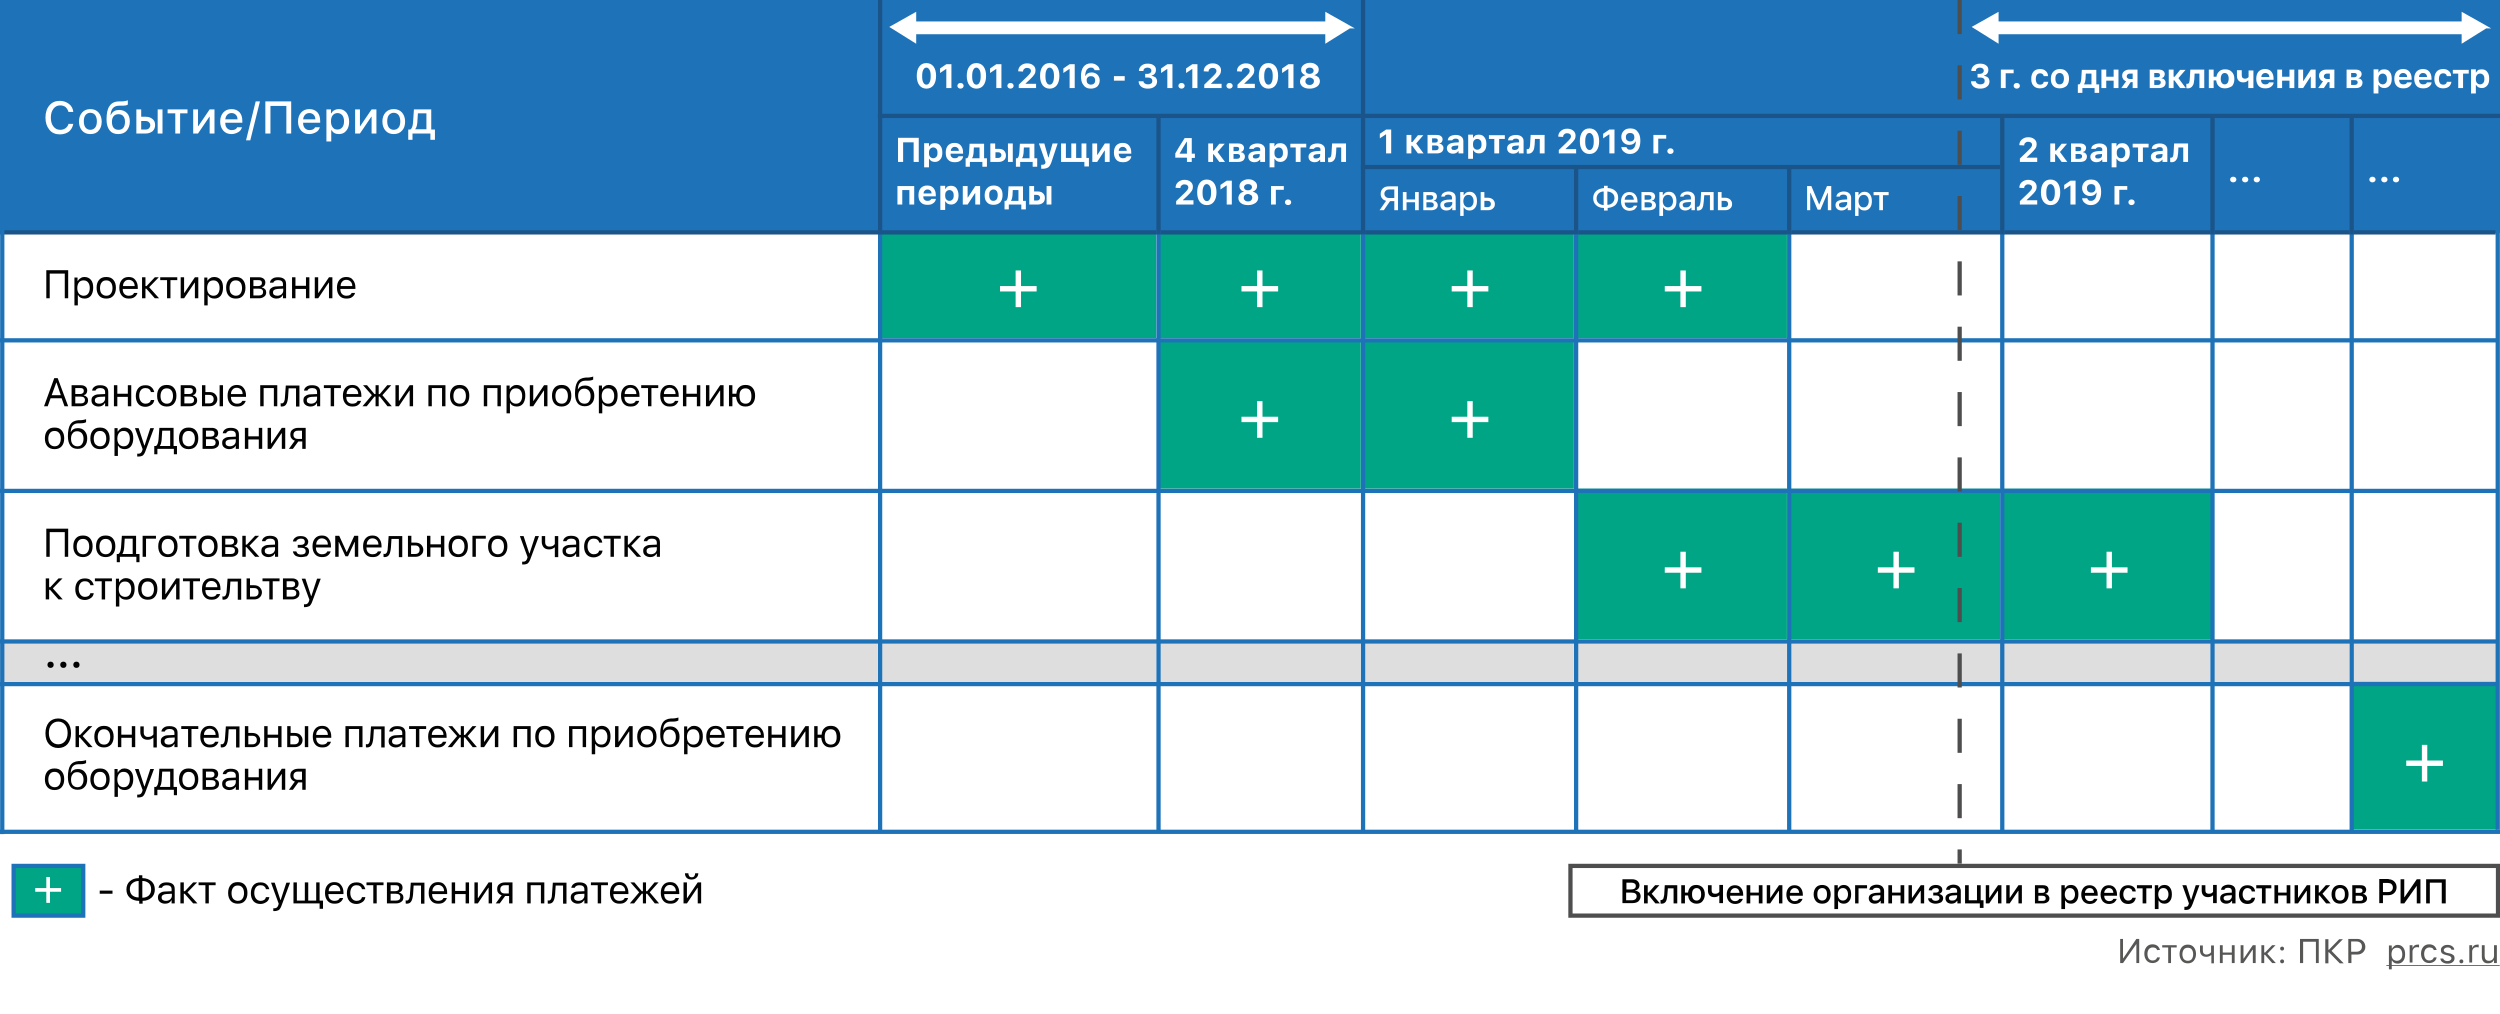 <svg xmlns="http://www.w3.org/2000/svg" xmlns:xlink="http://www.w3.org/1999/xlink" id="Layer_1" x="0" y="0" version="1.1" viewBox="0 0 880 357" xml:space="preserve"><rect x="0" y="0" width="880" height="357" fill="#333333" stroke="none"/><style>.st1{fill:#fff}.st2{fill:#dedede}.st3{fill:#575756}.st4{fill:#00a585}.st6,.st7{fill:none;stroke:#1e72b8;stroke-width:1.5}.st7{stroke:#1a5489}.st8,.st9{fill:#fff;stroke:#fff}.st9{fill:none;stroke-width:4.5}.st11{fill:#020203}</style><defs><path id="SVGID_1_" d="M0 0h880v357H0z"/></defs><clipPath id="SVGID_2_"><use overflow="visible" xlink:href="#SVGID_1_"/></clipPath><g clip-path="url(#SVGID_2_)"><path d="M0 0h880v357H0z" class="st1"/><path d="M0 226h309v14H0z" class="st2"/><path d="M752 332.3l-4.7 6.7h-1v-8.5h1v6.8h.1l4.6-6.8h1v8.5h-1v-6.7zM759.4 334.6c-.1-.3-.3-.6-.5-.8-.3-.2-.7-.3-1.1-.3-.6 0-1 .2-1.4.6-.3.4-.5 1-.5 1.7s.2 1.3.5 1.7c.3.4.8.6 1.3.6.9 0 1.4-.4 1.6-1.1h1c-.1.6-.4 1.1-.8 1.4-.5.4-1.1.6-1.8.6-.9 0-1.6-.3-2.1-.9-.5-.6-.8-1.4-.8-2.4s.3-1.8.8-2.4c.5-.6 1.2-.9 2.1-.9.7 0 1.3.2 1.8.6.4.4.7.9.8 1.4h-.9zM766.3 333.5h-2.1v5.5h-1v-5.5h-2.1v-.8h5.1v.8zM770.1 338.2c.6 0 1.1-.2 1.4-.6.3-.4.5-1 .5-1.7s-.2-1.3-.5-1.7c-.3-.4-.8-.6-1.4-.6-.6 0-1.1.2-1.4.6-.3.4-.5 1-.5 1.7s.2 1.3.5 1.7c.4.4.8.6 1.4.6zm0 .9c-.9 0-1.6-.3-2.1-.9-.5-.6-.8-1.4-.8-2.4s.3-1.8.8-2.4c.5-.6 1.2-.9 2.1-.9.9 0 1.6.3 2.1.9.5.6.8 1.4.8 2.4s-.3 1.8-.8 2.4c-.5.6-1.2.9-2.1.9zM778.4 339v-2.8h-.1c-.5.4-1 .6-1.7.6s-1.2-.2-1.6-.6c-.4-.4-.6-1-.6-1.6v-1.8h1v1.8c0 .4.1.8.3 1 .2.2.5.4.9.4.7 0 1.3-.3 1.7-.8v-2.4h1v6.3h-.9zM781.4 332.7h1v2.6h3.2v-2.6h1v6.3h-1v-2.9h-3.2v2.9h-1v-6.3zM788.7 339v-6.3h1v4.7h.1l3.2-4.7h1v6.3h-1v-4.7h-.1l-3.2 4.7h-1zM797.3 335.3l2.5-2.6h1.2l-2.9 3 3 3.3h-1.3l-2.5-2.9h-.3v2.9h-1v-6.3h1v2.6h.3zM803.3 339.1c-.2 0-.4-.1-.5-.2-.1-.2-.2-.3-.2-.5s.1-.4.2-.5c.2-.1.3-.2.5-.2s.4.1.5.2c.1.1.2.3.2.5s-.1.4-.2.5c-.1.1-.3.2-.5.2zm0-4.5c-.2 0-.4-.1-.5-.2-.1-.2-.2-.3-.2-.5s.1-.4.2-.5c.2-.1.3-.2.5-.2s.4.1.5.2c.1.1.2.3.2.5s-.1.4-.2.5c-.1.1-.3.2-.5.2zM815.2 339v-7.5h-4.5v7.5h-1.1v-8.5h6.6v8.5h-1zM819.8 334.3l3.6-3.7h1.3l-4 4.1 4.3 4.4h-1.4l-3.8-3.9h-.2v3.9h-1.1v-8.5h1.1v3.7h.2zM829.8 330.5c.8 0 1.5.3 2 .8s.8 1.2.8 2-.3 1.4-.8 1.9-1.2.8-2 .8h-2.1v3h-1.1v-8.5h3.2zm-2.2 4.5h1.9c.6 0 1.1-.2 1.4-.5.3-.3.5-.7.5-1.3 0-.6-.2-1-.5-1.3-.3-.3-.8-.5-1.4-.5h-1.9v3.6zM844 332.6c.8 0 1.4.3 1.9.9.5.6.7 1.4.7 2.4s-.2 1.8-.7 2.4c-.5.6-1.1.9-1.9.9-1 0-1.6-.4-2-1.1h-.1v3.1h-1v-8.4h1v1.1h.1c.2-.4.5-.6.8-.9.4-.3.7-.4 1.2-.4zm-.3 5.6c.6 0 1-.2 1.4-.6s.5-1 .5-1.7-.2-1.3-.5-1.7c-.3-.4-.8-.6-1.4-.6-.6 0-1 .2-1.4.6-.3.4-.5 1-.5 1.7s.2 1.3.5 1.7c.4.4.9.6 1.4.6zM848.2 332.7h1v.9h.1c.1-.3.3-.6.6-.8.3-.2.7-.3 1.1-.3h.5v1c-.1 0-.4-.1-.6-.1-.5 0-.9.1-1.2.4-.3.3-.5.7-.5 1.1v3.9h-1v-6.1zM856.8 334.6c-.1-.3-.3-.6-.5-.8-.3-.2-.7-.3-1.1-.3-.6 0-1 .2-1.4.6-.3.4-.5 1-.5 1.7s.2 1.3.5 1.7c.3.4.8.6 1.3.6.9 0 1.4-.4 1.6-1.1h1c-.1.6-.4 1.1-.8 1.4-.5.4-1.1.6-1.8.6-.9 0-1.6-.3-2.1-.9-.5-.6-.8-1.4-.8-2.4s.3-1.8.8-2.4c.5-.6 1.2-.9 2.1-.9.7 0 1.3.2 1.8.6.4.4.7.9.8 1.4h-.9zM859.2 334.4c0-.5.2-1 .7-1.3.4-.4 1-.5 1.7-.5s1.2.2 1.6.5c.4.3.7.7.7 1.2h-1c-.1-.3-.2-.5-.5-.6-.2-.2-.6-.2-.9-.2-.4 0-.7.1-.9.3-.3.2-.4.4-.4.7 0 .4.4.7 1.1.9l1 .2c.6.1 1 .4 1.3.6.3.3.4.6.4 1.1 0 .6-.2 1-.7 1.4-.5.4-1.1.5-1.8.5s-1.3-.2-1.7-.5c-.5-.3-.7-.7-.8-1.3h1c.2.6.7.9 1.5.9.4 0 .8-.1 1-.3.3-.2.4-.4.4-.7 0-.4-.3-.7-1-.9l-1.1-.3c-.6-.1-1-.4-1.3-.6-.2-.3-.3-.6-.3-1.1zM866.4 339.1c-.2 0-.4-.1-.5-.2-.1-.2-.2-.3-.2-.5s.1-.4.2-.5c.2-.1.3-.2.5-.2s.4.1.5.2c.1.1.2.3.2.5s-.1.4-.2.5c-.1.1-.3.2-.5.2zM869.2 332.7h1v.9h.1c.1-.3.3-.6.6-.8.3-.2.7-.3 1.1-.3h.5v1c-.1 0-.4-.1-.6-.1-.5 0-.9.1-1.2.4-.3.3-.5.7-.5 1.1v3.9h-1v-6.1zM878.9 339h-1v-1h-.1c-.3.7-1 1.1-2 1.1-.7 0-1.3-.2-1.6-.6-.4-.4-.6-1-.6-1.7v-4.1h1v3.8c0 1.1.5 1.7 1.5 1.7.6 0 1-.2 1.3-.5.3-.3.5-.7.5-1.3v-3.7h1v6.3z" class="st3"/><path d="M840 339.7h39.9v.3H840v-.3z" class="st3"/><path d="M310 226h97v14h-97zM408 226h71v14h-71zM480 226h74v14h-74zM555 226h74v14h-74zM630 226h75v14h-75zM705 226h73v14h-73zM779 226h48v14h-48zM828 226h51v14h-51z" class="st2"/><path d="M310 82h97v37h-97zM408 120h71v52h-71zM408 81h71v38h-71zM480 81h74v38h-74zM555 81h74v38h-74zM480 120h74v52h-74zM555 172h74v53h-74zM630 172h74v53h-74zM705 172h74v53h-74zM828 240h51v52h-51z" class="st4"/><path fill="#1e72b8" d="M0 0h880v82H0z"/><path d="M309.8 81v212M878.7 119.8H0" class="st6"/><path d="M878.5 81.8H0" class="st7"/><path d="M878.5 172.8H0M879 225.8H0M879 240.8H0M880 292.8H0M407.8 81v212M479.8 81v212M554.8 81v212M629.8 81v212M704.8 81v212M778.8 81v212M827.8 81v212M879.2 81v211" class="st6"/><path d="M309.8 0v82M479.8 0v82.5M407.8 41v41.5M880 40.8H309M704 58.8H479M554.8 59v23.5M629.8 59v23.5M704.8 41v41.5M778.8 41v41.5M827.8 41v41.5" class="st7"/><path d="M21.1 47.3c-1.6 0-2.8-.5-3.7-1.6-.9-1.1-1.4-2.5-1.4-4.3 0-1.8.5-3.3 1.4-4.3.9-1.1 2.1-1.6 3.7-1.6 1.2 0 2.3.4 3.2 1.1.9.7 1.4 1.7 1.5 2.8h-1.7c-.2-.7-.5-1.2-1-1.7-.5-.4-1.2-.6-1.9-.6-1 0-1.8.4-2.4 1.2-.6.8-.9 1.8-.9 3.1s.3 2.4.9 3.1c.6.8 1.4 1.2 2.4 1.2.7 0 1.4-.2 1.9-.6.5-.4.9-.9 1-1.5h1.7c-.2 1.1-.7 2-1.5 2.7-.8.6-1.9 1-3.2 1zM31.8 45.7c.7 0 1.3-.3 1.7-.8.4-.5.6-1.2.6-2.2 0-.9-.2-1.6-.6-2.2-.4-.5-1-.8-1.7-.8s-1.3.3-1.7.8c-.4.5-.6 1.2-.6 2.2 0 .9.2 1.7.6 2.2.4.5 1 .8 1.7.8zm0 1.5c-1.2 0-2.2-.4-2.9-1.2-.7-.8-1.1-1.9-1.1-3.2 0-1.4.4-2.4 1.1-3.2.7-.8 1.7-1.2 2.9-1.2s2.2.4 2.9 1.2c.7.8 1.1 1.9 1.1 3.2 0 1.4-.4 2.5-1.1 3.2-.6.8-1.6 1.2-2.9 1.2zM41.7 45.7c.7 0 1.3-.2 1.7-.7.4-.5.6-1.2.6-2.1 0-.9-.2-1.5-.6-2-.4-.5-1-.7-1.7-.7s-1.3.2-1.7.7c-.4.5-.6 1.1-.6 2 0 .9.2 1.6.6 2.1.4.4.9.7 1.7.7zm-2.6-5.4c.6-1.1 1.5-1.6 2.9-1.6 1.1 0 2 .4 2.7 1.1.7.7 1 1.8 1 3 0 1.3-.4 2.4-1.1 3.2-.7.8-1.7 1.2-3 1.2s-2.3-.4-3-1.3c-.7-.9-1.1-2.1-1.1-3.8 0-2.1.3-3.7 1-4.7.7-1.1 1.8-1.7 3.4-1.7h.9c.6 0 1.1-.1 1.6-.2.4-.1.6-.2.6-.2v1.5c-.3.3-1.1.4-2.1.4H42c-1 0-1.8.3-2.3.9-.4.5-.7 1.3-.8 2.3h.2zM55.5 38.5h1.7V47h-1.7v-8.5zm-5.8 4v3.1h1.5c.5 0 .9-.1 1.2-.4.3-.3.5-.7.5-1.1 0-.5-.2-.8-.5-1.1-.3-.3-.7-.4-1.2-.4h-1.5zm-1.7-4h1.7v2.6h1.6c1 0 1.8.3 2.4.8.6.5.9 1.2.9 2.1 0 .9-.3 1.6-.9 2.2-.7.5-1.4.8-2.4.8H48v-8.5zM66.1 39.9h-2.7V47h-1.7v-7.1H59v-1.4h7v1.4zM68 47v-8.5h1.7v5.9h.1l4-5.9h1.7V47h-1.7v-5.9h-.1l-4 5.9H68zM81.5 39.8c-.6 0-1.1.2-1.5.6-.4.4-.6.9-.7 1.6h4.3c0-.7-.2-1.2-.6-1.6-.4-.4-.9-.6-1.5-.6zm3.7 4.9c-.2.8-.6 1.4-1.3 1.8-.7.4-1.5.7-2.4.7-1.2 0-2.2-.4-2.9-1.2-.7-.8-1.1-1.9-1.1-3.2 0-1.4.4-2.4 1.1-3.2.7-.8 1.7-1.2 2.9-1.2s2.1.4 2.8 1.1c.7.8 1 1.8 1 3.1v.6h-6v.1c0 .8.2 1.3.6 1.8.4.4.9.7 1.6.7 1 0 1.7-.3 2-1h1.7zM86.6 49.4L90 35.7h1.5l-3.4 13.7h-1.5zM100.8 47v-9.7h-5.6V47h-1.8V35.7h9.1V47h-1.7zM108.9 39.8c-.6 0-1.1.2-1.5.6-.4.4-.6.9-.7 1.6h4.3c0-.7-.2-1.2-.6-1.6-.4-.4-.9-.6-1.5-.6zm3.7 4.9c-.2.8-.6 1.4-1.3 1.8-.7.4-1.5.7-2.4.7-1.2 0-2.2-.4-2.9-1.2-.7-.8-1.1-1.9-1.1-3.2 0-1.4.4-2.4 1.1-3.2.7-.8 1.7-1.2 2.9-1.2s2.1.4 2.8 1.1c.7.8 1 1.8 1 3.1v.6h-6v.1c0 .8.2 1.3.6 1.8.4.4.9.7 1.6.7 1 0 1.7-.3 2-1h1.7zM119.3 38.4c1.1 0 1.9.4 2.6 1.2.6.8 1 1.9 1 3.2 0 1.3-.3 2.4-1 3.2-.6.8-1.5 1.2-2.6 1.2-1.3 0-2.1-.5-2.6-1.4h-.1v4h-1.7V38.5h1.6v1.4h.1c.3-.5.6-.9 1.1-1.1.5-.3 1-.4 1.6-.4zm-.5 7.2c.7 0 1.3-.3 1.7-.8.4-.5.6-1.2.6-2.1 0-.9-.2-1.6-.6-2.1-.4-.5-1-.8-1.7-.8s-1.3.3-1.7.8c-.4.5-.6 1.2-.6 2.1 0 .9.2 1.6.6 2.1.4.6 1 .8 1.7.8zM125 47v-8.5h1.7v5.9h.1l4-5.9h1.7V47h-1.7v-5.9h-.1l-4 5.9H125zM138.6 45.7c.7 0 1.3-.3 1.7-.8.4-.5.6-1.2.6-2.2 0-.9-.2-1.6-.6-2.2-.4-.5-1-.8-1.7-.8s-1.3.3-1.7.8c-.4.5-.6 1.2-.6 2.2 0 .9.2 1.7.6 2.2.4.5 1 .8 1.7.8zm0 1.5c-1.2 0-2.2-.4-2.9-1.2-.7-.8-1.1-1.9-1.1-3.2 0-1.4.4-2.4 1.1-3.2.7-.8 1.7-1.2 2.9-1.2s2.2.4 2.9 1.2c.7.8 1.1 1.9 1.1 3.2 0 1.4-.4 2.5-1.1 3.2-.7.8-1.7 1.2-2.9 1.2zM150.1 39.9h-3l-.2 3.2c-.1 1.1-.3 1.8-.7 2.3v.1h3.9v-5.6zm-6.4 9.3v-3.6h.7c.6-.3.9-1.2 1-2.6l.3-4.5h6.1v7.1h1.3v3.6h-1.6V47h-6.3v2.2h-1.5z" class="st1"/><path d="M314 9.5l8-4.5v9.5l-8-5zM695 9.5l8-4.5v9.5l-8-5zM475 9.5L467 5v9.5l8-5zM875 9.5L867 5v9.5l8-5z" class="st8"/><path d="M322 9.8h145M703 9.8h164.5" class="st9"/><path d="M326.1 31.2c-1 0-1.9-.4-2.5-1.2-.6-.8-.9-1.9-.9-3.3s.3-2.5.9-3.3c.6-.8 1.4-1.2 2.5-1.2 1 0 1.9.4 2.5 1.2.6.8.9 1.9.9 3.3s-.3 2.5-.9 3.3c-.6.8-1.5 1.2-2.5 1.2zm0-1.4c.5 0 .9-.3 1.1-.8.3-.5.4-1.3.4-2.2 0-1-.1-1.7-.4-2.2-.3-.5-.6-.8-1.1-.8-.5 0-.9.3-1.1.8-.3.5-.4 1.3-.4 2.2 0 1 .1 1.7.4 2.2.2.5.6.8 1.1.8zM333.1 24.3h-.1l-2.1 1.4v-1.6l2.2-1.5h1.8V31h-1.8v-6.7zM338.1 31.2c-.3 0-.6-.1-.8-.3-.2-.2-.3-.4-.3-.7 0-.3.1-.5.3-.7.2-.2.4-.3.8-.3.3 0 .6.1.8.3.2.2.3.4.3.7s-.1.5-.3.7c-.2.2-.5.3-.8.3zM343.7 31.2c-1 0-1.9-.4-2.5-1.2-.6-.8-.9-1.9-.9-3.3s.3-2.5.9-3.3c.6-.8 1.4-1.2 2.5-1.2 1 0 1.9.4 2.5 1.2.6.8.9 1.9.9 3.3s-.3 2.5-.9 3.3c-.6.8-1.4 1.2-2.5 1.2zm0-1.4c.5 0 .9-.3 1.1-.8.3-.5.4-1.3.4-2.2 0-1-.1-1.7-.4-2.2-.3-.5-.7-.8-1.1-.8-.5 0-.9.3-1.1.8-.3.5-.4 1.3-.4 2.2 0 1 .1 1.7.4 2.2.2.5.6.8 1.1.8zM350.7 24.3h-.1l-2.1 1.4v-1.6l2.2-1.5h1.8V31h-1.8v-6.7zM355.7 31.2c-.3 0-.6-.1-.8-.3-.2-.2-.3-.4-.3-.7 0-.3.1-.5.3-.7.2-.2.4-.3.8-.3.3 0 .6.1.8.3.2.2.3.4.3.7s-.1.5-.3.7c-.2.2-.5.3-.8.3zM358.4 25.1c0-.8.3-1.5.9-2 .6-.5 1.3-.8 2.2-.8.9 0 1.6.2 2.2.7.6.5.8 1.1.8 1.8 0 .5-.1.9-.4 1.4-.3.5-.8 1-1.5 1.7l-1.6 1.5v.1h3.7V31h-6.1v-1.2l2.8-2.7c.6-.6 1-1 1.2-1.3.2-.3.3-.6.3-.8 0-.3-.1-.6-.4-.8-.2-.2-.6-.3-1-.3s-.7.1-1 .4c-.3.2-.4.6-.4.9l-1.7-.1zM369.5 31.2c-1 0-1.9-.4-2.5-1.2-.6-.8-.9-1.9-.9-3.3s.3-2.5.9-3.3c.6-.8 1.4-1.2 2.5-1.2 1 0 1.9.4 2.5 1.2.6.8.9 1.9.9 3.3s-.3 2.5-.9 3.3c-.6.8-1.5 1.2-2.5 1.2zm0-1.4c.5 0 .9-.3 1.1-.8.3-.5.4-1.3.4-2.2 0-1-.1-1.7-.4-2.2-.3-.5-.7-.8-1.1-.8-.5 0-.9.3-1.1.8-.3.5-.4 1.3-.4 2.2 0 1 .1 1.7.4 2.2.2.5.6.8 1.1.8zM376.5 24.3h-.1l-2.1 1.4v-1.6l2.2-1.5h1.8V31h-1.8v-6.7zM384 31.2c-1.3 0-2.2-.5-2.8-1.5-.5-.7-.7-1.7-.7-2.9 0-1.4.3-2.5.9-3.3.6-.8 1.5-1.2 2.6-1.2.8 0 1.5.2 2.1.7.6.4.9 1 1 1.7h-1.8c-.1-.3-.2-.5-.5-.7-.2-.2-.5-.2-.9-.2-.6 0-1 .3-1.4.8-.3.5-.5 1.2-.5 2.1h.1c.4-.8 1.1-1.2 2.2-1.2.8 0 1.5.3 2 .8s.8 1.2.8 2c0 .9-.3 1.6-.9 2.2-.5.4-1.3.7-2.2.7zm0-1.4c.4 0 .8-.1 1.1-.4.3-.3.4-.6.4-1.1 0-.4-.1-.8-.4-1.1-.3-.3-.7-.4-1.1-.4-.4 0-.8.1-1.1.4-.3.3-.4.6-.4 1.1 0 .4.1.8.4 1.1.3.2.6.4 1.1.4zM392.1 28.4v-1.6h3.8v1.6h-3.8zM402.9 26h1c.4 0 .7-.1 1-.3.2-.2.4-.5.4-.8 0-.3-.1-.6-.4-.8-.2-.2-.6-.3-1-.3s-.7.1-1 .3-.4.5-.4.9h-1.6c0-.8.3-1.4.9-1.9.6-.5 1.3-.7 2.2-.7.9 0 1.6.2 2.1.6.6.4.8 1 .8 1.6 0 .5-.1.9-.4 1.3-.3.4-.7.6-1.1.7v.1c.6.1 1 .3 1.4.6.3.4.5.8.5 1.4 0 .7-.3 1.4-.9 1.8-.6.5-1.4.7-2.4.7-.9 0-1.7-.2-2.3-.7-.6-.5-.9-1.1-.9-1.9h1.7c0 .4.2.6.5.8.3.2.6.3 1.1.3.4 0 .8-.1 1.1-.3.3-.2.4-.5.4-.9s-.1-.7-.4-.9c-.3-.2-.6-.3-1.1-.3h-1V26zM410.9 24.3h-.1l-2.1 1.4v-1.6l2.2-1.5h1.8V31h-1.8v-6.7zM415.9 31.2c-.3 0-.6-.1-.8-.3-.2-.2-.3-.4-.3-.7 0-.3.1-.5.3-.7.2-.2.4-.3.8-.3.3 0 .6.1.8.3.2.2.3.4.3.7s-.1.5-.3.7c-.2.2-.5.3-.8.3zM419.7 24.3h-.1l-2.1 1.4v-1.6l2.2-1.5h1.8V31h-1.8v-6.7zM423.7 25.1c0-.8.3-1.5.9-2 .6-.5 1.3-.8 2.2-.8.9 0 1.6.2 2.2.7.6.5.8 1.1.8 1.8 0 .5-.1.9-.4 1.4-.3.5-.8 1-1.5 1.7l-1.6 1.5v.1h3.7V31h-6.1v-1.2l2.8-2.7c.6-.6 1-1 1.2-1.3.2-.3.3-.6.3-.8 0-.3-.1-.6-.4-.8-.2-.2-.6-.3-1-.3s-.7.1-1 .4c-.3.2-.4.6-.4.9l-1.7-.1zM432.8 31.2c-.3 0-.6-.1-.8-.3-.2-.2-.3-.4-.3-.7 0-.3.1-.5.3-.7.2-.2.4-.3.8-.3.3 0 .6.1.8.3.2.2.3.4.3.7s-.1.5-.3.7c-.3.2-.5.3-.8.3zM435.4 25.1c0-.8.3-1.5.9-2 .6-.5 1.3-.8 2.2-.8.9 0 1.6.2 2.2.7.6.5.8 1.1.8 1.8 0 .5-.1.9-.4 1.4-.3.5-.8 1-1.5 1.7l-1.6 1.5v.1h3.7V31h-6.1v-1.2l2.8-2.7c.6-.6 1-1 1.2-1.3.2-.3.3-.6.3-.8 0-.3-.1-.6-.4-.8-.2-.2-.6-.3-1-.3s-.7.1-1 .4c-.3.2-.4.6-.4.9l-1.7-.1zM446.5 31.2c-1 0-1.9-.4-2.5-1.2-.6-.8-.9-1.9-.9-3.3s.3-2.5.9-3.3c.6-.8 1.4-1.2 2.5-1.2 1 0 1.9.4 2.5 1.2.6.8.9 1.9.9 3.3s-.3 2.5-.9 3.3c-.6.8-1.4 1.2-2.5 1.2zm0-1.4c.5 0 .9-.3 1.1-.8.3-.5.4-1.3.4-2.2 0-1-.1-1.7-.4-2.2-.3-.5-.6-.8-1.1-.8-.5 0-.9.3-1.1.8-.3.5-.4 1.3-.4 2.2 0 1 .1 1.7.4 2.2.2.5.6.8 1.1.8zM453.5 24.3h-.1l-2.1 1.4v-1.6l2.2-1.5h1.8V31h-1.8v-6.7zM461 31.2c-1 0-1.8-.2-2.5-.7-.6-.5-.9-1.1-.9-1.8 0-.5.2-1 .5-1.4.3-.4.8-.7 1.4-.8v-.1c-.5-.1-.8-.3-1.1-.7-.3-.3-.4-.7-.4-1.2 0-.7.3-1.2.9-1.7.6-.4 1.3-.7 2.2-.7.9 0 1.6.2 2.2.7.6.4.9 1 .9 1.7 0 .4-.1.8-.4 1.2-.3.3-.6.6-1.1.7v.1c.6.1 1 .4 1.4.7.3.4.5.9.5 1.4 0 .7-.3 1.3-.9 1.8-.9.6-1.7.8-2.7.8zm0-1.3c.5 0 .8-.1 1.1-.4.3-.2.4-.6.4-.9 0-.4-.1-.7-.4-.9-.3-.2-.7-.4-1.1-.4-.5 0-.8.1-1.1.4-.3.2-.4.6-.4.9 0 .4.1.7.4.9.2.3.6.4 1.1.4zm0-3.9c.4 0 .7-.1 1-.3.2-.2.4-.5.4-.8 0-.3-.1-.6-.4-.8-.2-.2-.6-.3-1-.3s-.7.1-1 .3c-.2.2-.4.5-.4.8 0 .3.1.6.4.8.2.2.6.3 1 .3zM321.6 57v-6.9h-3.7V57h-1.8v-8.5h7.3V57h-1.8zM329.1 50.4c.8 0 1.5.3 1.9.9.5.6.7 1.4.7 2.4s-.2 1.9-.7 2.4c-.5.6-1.1.9-1.9.9-1 0-1.6-.4-2-1.1h-.1v3h-1.7v-8.5h1.7v1.1h.1c.2-.4.4-.6.8-.9.3-.1.7-.2 1.2-.2zm-.6 5.3c.5 0 .8-.2 1.1-.5.3-.3.4-.8.4-1.4 0-.6-.1-1.1-.4-1.4-.3-.3-.6-.5-1.1-.5s-.8.2-1.1.5c-.3.3-.4.8-.4 1.4 0 .6.1 1.1.4 1.4.3.3.6.5 1.1.5zM336.1 51.7c-.4 0-.7.1-1 .4-.3.3-.4.6-.4 1h2.8c0-.4-.1-.8-.4-1-.3-.3-.6-.4-1-.4zm2.9 3.5c-.1.6-.5 1.1-1 1.4-.5.4-1.2.5-2 .5-1 0-1.8-.3-2.3-.9-.6-.6-.8-1.4-.8-2.5s.3-1.9.8-2.5c.6-.6 1.3-.9 2.3-.9 1 0 1.7.3 2.2.9.5.6.8 1.4.8 2.4v.5h-4.4v.1c0 .5.1.9.4 1.1.3.3.6.4 1.1.4.7 0 1.1-.2 1.3-.7h1.6zM344.8 51.9h-2l-.1 2c-.1.7-.2 1.3-.5 1.7v.1h2.6v-3.8zm-4.9 6.8v-3h.5c.4-.2.6-.9.7-1.9l.2-3.2h5.1v5.1h1v3h-1.6V57h-4.4v1.7h-1.5zM354.8 50.5h1.7V57h-1.7v-6.5zm-4.4 3.2v1.9h1c.3 0 .6-.1.8-.3.2-.2.3-.4.3-.7 0-.3-.1-.5-.3-.7-.2-.2-.5-.3-.8-.3h-1zm-1.8-3.2h1.7v1.9h1.3c.8 0 1.4.2 1.8.6.4.4.7 1 .7 1.7s-.2 1.3-.7 1.7c-.5.4-1.1.6-1.8.6h-3v-6.5zM362.4 51.9h-2l-.1 2c-.1.7-.2 1.3-.5 1.7v.1h2.6v-3.8zm-4.8 6.8v-3h.5c.4-.2.6-.9.7-1.9l.2-3.2h5.1v5.1h1v3h-1.6V57h-4.4v1.7h-1.5zM367.1 59.4h-.6V58h.4c.6 0 1-.2 1.1-.7V57l-2.3-6.5h1.9l1.4 4.9h.1l1.4-4.9h1.8l-2.2 6.6c-.3.8-.6 1.4-1.1 1.8-.5.3-1.1.5-1.9.5zM381.7 58.7V57h-8.2v-6.5h1.7v5.1h1.9v-5.1h1.7v5.1h1.9v-5.1h1.7v5.1h.9v3h-1.6zM384.5 57v-6.5h1.7v4h.1l2.6-4h1.7V57h-1.7v-4h-.1l-2.6 4h-1.7zM395.2 51.7c-.4 0-.7.1-1 .4-.3.3-.4.6-.4 1h2.8c0-.4-.1-.8-.4-1-.3-.3-.6-.4-1-.4zm3 3.5c-.1.6-.5 1.1-1 1.4-.5.4-1.2.5-2 .5-1 0-1.8-.3-2.3-.9-.5-.6-.8-1.4-.8-2.5s.3-1.9.8-2.5c.6-.6 1.3-.9 2.3-.9 1 0 1.7.3 2.2.9.5.6.8 1.4.8 2.4v.5h-4.4v.1c0 .5.2.9.4 1.1.3.3.6.4 1.1.4.7 0 1.1-.2 1.3-.7h1.6zM320.1 66.9h-2.5V72h-1.7v-6.5h5.9V72h-1.7v-5.1zM326.5 66.7c-.4 0-.7.1-1 .4-.3.3-.4.6-.4 1h2.8c0-.4-.1-.8-.4-1-.3-.3-.6-.4-1-.4zm2.9 3.5c-.1.6-.5 1.1-1 1.4-.5.4-1.2.5-2 .5-1 0-1.8-.3-2.3-.9-.6-.6-.8-1.4-.8-2.5s.3-1.9.8-2.5c.6-.6 1.3-.9 2.3-.9 1 0 1.7.3 2.2.9.5.6.8 1.4.8 2.4v.5H325v.1c0 .5.1.9.4 1.1.3.3.6.4 1.1.4.7 0 1.1-.2 1.3-.7h1.6zM334.8 65.4c.8 0 1.5.3 1.9.9s.7 1.4.7 2.4-.2 1.9-.7 2.4c-.5.6-1.1.9-1.9.9-1 0-1.6-.4-2-1.1h-.1v3H331v-8.5h1.7v1.1h.1c.2-.4.4-.6.8-.9.3-.1.7-.2 1.2-.2zm-.6 5.3c.5 0 .8-.2 1.1-.5.3-.3.4-.8.4-1.4 0-.6-.1-1.1-.4-1.4-.3-.3-.6-.5-1.1-.5s-.8.2-1.1.5c-.3.3-.4.8-.4 1.4 0 .6.1 1.1.4 1.4.3.3.6.5 1.1.5zM338.9 72v-6.5h1.7v4h.1l2.6-4h1.7V72h-1.7v-4h-.1l-2.6 4h-1.7zM349.7 70.7c.5 0 .8-.2 1.1-.5.2-.3.4-.8.4-1.5 0-.6-.1-1.1-.4-1.5-.3-.3-.6-.5-1.1-.5-.5 0-.8.2-1.1.5s-.4.8-.4 1.5c0 .6.1 1.1.4 1.5.3.4.6.5 1.1.5zm0 1.4c-1 0-1.8-.3-2.3-.9-.6-.6-.8-1.4-.8-2.5 0-1 .3-1.9.9-2.5.6-.6 1.3-.9 2.3-.9 1 0 1.8.3 2.3.9.6.6.8 1.4.8 2.5s-.3 1.9-.8 2.5c-.6.6-1.4.9-2.4.9zM358.5 66.9h-2l-.1 2c-.1.7-.2 1.3-.5 1.7v.1h2.6v-3.8zm-4.9 6.8v-3h.5c.4-.2.6-.9.7-1.9l.2-3.2h5.1v5.1h1v3h-1.6V72h-4.4v1.7h-1.5zM368.4 65.5h1.7V72h-1.7v-6.5zm-4.4 3.2v1.9h1c.3 0 .6-.1.8-.3.2-.2.3-.4.3-.7s-.1-.5-.3-.7c-.2-.2-.5-.3-.8-.3h-1zm-1.7-3.2h1.7v1.9h1.3c.8 0 1.4.2 1.8.6.5.4.7 1 .7 1.7s-.2 1.3-.7 1.7c-.5.4-1.1.6-1.8.6h-3v-6.5zM417.8 55.5h-4.1V54c.7-1.2 1.8-3.1 3.3-5.4h2.5v5.5h1.1v1.5h-1.1V57h-1.7v-1.5zm-2.6-1.4h2.6v-4.2h-.1c-.9 1.4-1.7 2.7-2.5 4.2zM427.2 53.1l2-2.5h1.9l-2.5 2.9 2.6 3.5h-2l-2-2.7h-.2V57h-1.7v-6.5h1.7V53h.2zM434.2 51.7v1.5h1c.7 0 1-.2 1-.8 0-.5-.3-.7-.9-.7h-1.1zm0 2.5v1.7h1.2c.7 0 1.1-.3 1.1-.9 0-.6-.4-.8-1.2-.8h-1.1zm-1.7-3.7h3.2c.7 0 1.2.1 1.6.4.4.3.6.7.6 1.2 0 .3-.1.6-.3.9-.2.3-.5.4-.8.5v.1c.4 0 .8.2 1 .5.3.3.4.6.4 1 0 .6-.2 1-.6 1.4-.4.3-1 .5-1.7.5h-3.3v-6.5zM442 55.8c.4 0 .7-.1 1-.3.3-.2.4-.5.4-.8v-.5l-1.3.1c-.7.1-1.1.3-1.1.8 0 .2.1.4.3.6.2 0 .4.1.7.1zm-.5 1.3c-.6 0-1.1-.2-1.5-.5-.4-.4-.6-.8-.6-1.4 0-.6.2-1 .7-1.4.4-.3 1-.5 1.9-.6l1.6-.1v-.5c0-.6-.4-.8-1.1-.8-.6 0-1 .2-1.2.6h-1.6c.1-.6.3-1.1.9-1.4.5-.3 1.2-.5 2-.5.9 0 1.5.2 2 .6.5.4.7.9.7 1.6V57h-1.7v-.8h-.1c-.5.6-1.1.9-2 .9zM450.7 50.4c.8 0 1.5.3 1.9.9.5.6.7 1.4.7 2.4s-.2 1.9-.7 2.4c-.5.6-1.1.9-1.9.9-1 0-1.6-.4-2-1.1h-.1v3h-1.7v-8.5h1.7v1.1h.1c.2-.4.4-.6.8-.9.3-.1.7-.2 1.2-.2zm-.6 5.3c.5 0 .8-.2 1.1-.5.3-.3.4-.8.4-1.4 0-.6-.1-1.1-.4-1.4-.3-.3-.6-.5-1.1-.5-.5 0-.8.2-1.1.5-.3.3-.4.8-.4 1.4 0 .6.1 1.1.4 1.4.3.3.6.5 1.1.5zM459.7 51.9h-1.9V57h-1.7v-5.1h-1.9v-1.3h5.6v1.3zM463.3 55.8c.4 0 .7-.1 1-.3.3-.2.4-.5.4-.8v-.5l-1.3.1c-.7.1-1.1.3-1.1.8 0 .2.1.4.3.6.1 0 .4.1.7.1zm-.6 1.3c-.6 0-1.1-.2-1.5-.5-.4-.4-.6-.8-.6-1.4 0-.6.2-1 .7-1.4.4-.3 1-.5 1.9-.6l1.6-.1v-.5c0-.6-.4-.8-1.1-.8-.6 0-1 .2-1.2.6h-1.6c.1-.6.3-1.1.8-1.4.5-.3 1.2-.5 2-.5.9 0 1.5.2 2 .6.5.4.7.9.7 1.6V57h-1.7v-.8h-.1c-.4.6-1 .9-1.9.9zM470.3 53.9c-.1 1-.2 1.8-.6 2.3-.4.6-.9.9-1.7.9-.2 0-.4 0-.5-.1v-1.5h.4c.3 0 .5-.2.6-.5.1-.3.2-.7.2-1.3l.2-3.2h4.9V57h-1.7v-5.1h-1.7l-.1 2zM413.8 66.1c0-.8.3-1.5.9-2 .6-.5 1.3-.8 2.2-.8.9 0 1.6.2 2.2.7.6.5.8 1.1.8 1.8 0 .5-.1.9-.4 1.4-.3.5-.8 1-1.5 1.7l-1.6 1.5v.1h3.7V72H414v-1.2l2.8-2.7c.6-.6 1-1 1.2-1.3.2-.3.3-.6.3-.8 0-.3-.1-.6-.4-.8-.2-.2-.6-.3-1-.3s-.7.1-1 .4c-.3.2-.4.6-.4.9l-1.7-.1zM424.8 72.2c-1 0-1.9-.4-2.5-1.2-.6-.8-.9-1.9-.9-3.3s.3-2.5.9-3.3c.6-.8 1.4-1.2 2.5-1.2 1 0 1.9.4 2.5 1.2.6.8.9 1.9.9 3.3s-.3 2.5-.9 3.3c-.6.8-1.4 1.2-2.5 1.2zm0-1.4c.5 0 .9-.3 1.1-.8.3-.5.4-1.3.4-2.2 0-1-.1-1.7-.4-2.2-.3-.5-.7-.8-1.1-.8-.5 0-.9.3-1.1.8-.3.5-.4 1.3-.4 2.2 0 1 .1 1.7.4 2.2.3.5.6.8 1.1.8zM431.8 65.3h-.1l-2.1 1.4v-1.6l2.2-1.5h1.8V72h-1.8v-6.7zM439.3 72.2c-1 0-1.8-.2-2.5-.7-.6-.5-.9-1.1-.9-1.8 0-.5.2-1 .5-1.4.3-.4.8-.7 1.4-.8v-.1c-.5-.1-.8-.3-1.1-.7-.3-.3-.4-.7-.4-1.2 0-.7.3-1.2.9-1.7.6-.4 1.3-.7 2.2-.7.9 0 1.6.2 2.2.7.6.4.9 1 .9 1.7 0 .4-.1.8-.4 1.2-.3.3-.6.6-1.1.7v.1c.6.1 1 .4 1.4.7.3.4.5.9.5 1.4 0 .7-.3 1.3-.9 1.8-.9.6-1.7.8-2.7.8zm0-1.3c.5 0 .8-.1 1.1-.4s.4-.6.4-.9c0-.4-.1-.7-.4-.9-.3-.2-.7-.4-1.1-.4-.5 0-.8.1-1.1.4-.3.2-.4.6-.4.9 0 .4.1.7.4.9.2.3.6.4 1.1.4zm0-3.9c.4 0 .7-.1 1-.3.2-.2.4-.5.4-.8 0-.3-.1-.6-.4-.8-.2-.2-.6-.3-1-.3s-.7.1-1 .3c-.2.2-.4.5-.4.8 0 .3.1.6.4.8.2.2.6.3 1 .3zM449.1 66.9V72h-1.7v-6.5h4.5v1.3h-2.8zM453.4 72.2c-.3 0-.6-.1-.8-.3-.2-.2-.3-.4-.3-.7 0-.3.1-.5.3-.7.2-.2.4-.3.8-.3.3 0 .6.1.8.3.2.2.3.4.3.7 0 .3-.1.5-.3.7-.2.2-.5.3-.8.3zM487.9 47.3h-.1l-2.1 1.4v-1.6l2.2-1.5h1.8V54h-1.8v-6.7zM497.1 50.1l2-2.5h1.9l-2.5 2.9 2.6 3.5h-2l-2-2.7h-.3V54h-1.7v-6.5h1.7V50h.3zM504.1 48.7v1.5h1c.7 0 1-.2 1-.8 0-.5-.3-.7-.9-.7h-1.1zm0 2.5v1.7h1.2c.7 0 1.1-.3 1.1-.9 0-.6-.4-.8-1.2-.8h-1.1zm-1.7-3.7h3.2c.7 0 1.2.1 1.6.4.4.3.6.7.6 1.2 0 .3-.1.6-.3.9-.2.3-.5.4-.8.5v.1c.4 0 .8.2 1 .5.3.3.4.6.4 1 0 .6-.2 1-.6 1.4-.4.3-1 .5-1.7.5h-3.3v-6.5zM511.9 52.8c.4 0 .7-.1 1-.3.3-.2.4-.5.4-.8v-.5l-1.3.1c-.7.1-1.1.3-1.1.8 0 .2.1.4.3.6.2 0 .4.1.7.1zm-.5 1.3c-.6 0-1.1-.2-1.5-.5-.4-.4-.6-.8-.6-1.4 0-.6.2-1 .7-1.4.4-.3 1-.5 1.9-.6l1.6-.1v-.5c0-.6-.4-.8-1.1-.8-.6 0-1 .2-1.2.6h-1.6c.1-.6.3-1.1.8-1.4.5-.3 1.2-.5 2-.5.9 0 1.5.2 2 .6.5.4.7.9.7 1.6V54h-1.7v-.8h-.1c-.4.6-1 .9-1.9.9zM520.6 47.4c.8 0 1.5.3 1.9.9.5.6.7 1.4.7 2.4s-.2 1.9-.7 2.4c-.5.6-1.1.9-1.9.9-1 0-1.6-.4-2-1.1h-.1v3h-1.7v-8.5h1.7v1.1h.1c.2-.4.4-.6.8-.9.3-.1.7-.2 1.2-.2zm-.6 5.3c.5 0 .8-.2 1.1-.5.3-.3.4-.8.4-1.4 0-.6-.1-1.1-.4-1.4-.3-.3-.6-.5-1.1-.5-.5 0-.8.2-1.1.5-.3.3-.4.8-.4 1.4 0 .6.1 1.1.4 1.4.3.3.6.5 1.1.5zM529.6 48.9h-1.9V54H526v-5.1h-1.9v-1.3h5.6v1.3zM533.2 52.8c.4 0 .7-.1 1-.3.3-.2.4-.5.4-.8v-.5l-1.3.1c-.7.1-1.1.3-1.1.8 0 .2.1.4.3.6.2 0 .4.1.7.1zm-.6 1.3c-.6 0-1.1-.2-1.5-.5-.4-.4-.6-.8-.6-1.4 0-.6.2-1 .7-1.4.4-.3 1-.5 1.9-.6l1.6-.1v-.5c0-.6-.4-.8-1.1-.8-.6 0-1 .2-1.2.6h-1.6c.1-.6.3-1.1.8-1.4.5-.3 1.2-.5 2-.5.9 0 1.5.2 2 .6.5.4.7.9.7 1.6V54h-1.7v-.8h-.1c-.3.6-1 .9-1.9.9zM540.2 50.9c-.1 1-.2 1.8-.6 2.3-.4.6-.9.9-1.7.9-.2 0-.4 0-.5-.1v-1.5h.4c.3 0 .5-.2.6-.5.1-.3.2-.7.2-1.3l.2-3.2h4.9V54H542v-5.1h-1.7l-.1 2zM548.5 48.1c0-.8.3-1.5.9-2 .6-.5 1.3-.8 2.2-.8.9 0 1.6.2 2.2.7.6.5.8 1.1.8 1.8 0 .5-.1.9-.4 1.4-.3.5-.8 1-1.5 1.7l-1.6 1.5v.1h3.7V54h-6.1v-1.2l2.8-2.7c.6-.6 1-1 1.2-1.3.2-.3.3-.6.3-.8 0-.3-.1-.6-.4-.8-.2-.2-.6-.3-1-.3s-.7.1-1 .4c-.3.2-.4.6-.4.9l-1.7-.1zM559.5 54.2c-1 0-1.9-.4-2.5-1.2-.6-.8-.9-1.9-.9-3.3s.3-2.5.9-3.3c.6-.8 1.4-1.2 2.5-1.2 1 0 1.9.4 2.5 1.2.6.8.9 1.9.9 3.3s-.3 2.5-.9 3.3c-.6.8-1.4 1.2-2.5 1.2zm0-1.4c.5 0 .9-.3 1.1-.8.3-.5.4-1.3.4-2.2 0-1-.1-1.7-.4-2.2-.3-.5-.7-.8-1.1-.8-.5 0-.9.3-1.1.8-.3.5-.4 1.3-.4 2.2 0 1 .1 1.7.4 2.2.3.5.6.8 1.1.8zM566.5 47.3h-.1l-2.1 1.4v-1.6l2.2-1.5h1.8V54h-1.8v-6.7zM573.8 54.2c-.8 0-1.5-.2-2.1-.7-.6-.4-.9-1-1-1.7h1.8c.1.3.2.5.5.7.2.2.5.2.9.2.6 0 1-.3 1.4-.8.3-.5.5-1.2.5-2.1h-.1c-.4.8-1.1 1.2-2.2 1.2-.8 0-1.5-.3-2-.8s-.8-1.2-.8-2c0-.9.3-1.6.9-2.2.6-.6 1.4-.8 2.3-.8 1.3 0 2.2.5 2.8 1.5.5.7.7 1.7.7 2.9 0 1.4-.3 2.5-.9 3.3-.8.9-1.6 1.3-2.7 1.3zm0-4.4c.4 0 .8-.1 1.1-.4.3-.3.4-.6.4-1.1 0-.4-.1-.8-.4-1.1-.3-.3-.7-.4-1.1-.4-.4 0-.8.1-1.1.4-.3.3-.4.6-.4 1.1 0 .4.1.8.4 1.1.3.2.7.4 1.1.4zM583.7 48.9V54H582v-6.5h4.5v1.3h-2.8zM588 54.2c-.3 0-.6-.1-.8-.3-.2-.2-.3-.4-.3-.7 0-.3.1-.5.3-.7.2-.2.4-.3.8-.3.3 0 .6.1.8.3.2.2.3.4.3.7s-.1.5-.3.7c-.3.2-.5.3-.8.3zM710.8 51.1c0-.8.3-1.5.9-2 .6-.5 1.3-.8 2.2-.8.9 0 1.6.2 2.2.7.6.5.8 1.1.8 1.8 0 .5-.1.9-.4 1.4-.3.5-.8 1-1.5 1.7l-1.6 1.5v.1h3.7V57H711v-1.2l2.8-2.7c.6-.6 1-1 1.2-1.3.2-.3.3-.6.3-.8 0-.3-.1-.6-.4-.8-.2-.2-.6-.3-1-.3s-.7.1-1 .4c-.3.2-.4.6-.4.9l-1.7-.1zM723.7 53.1l2-2.5h1.9l-2.5 2.9 2.6 3.5h-2l-2-2.7h-.3V57h-1.7v-6.5h1.7V53h.3zM730.6 51.7v1.5h1c.7 0 1-.2 1-.8 0-.5-.3-.7-.9-.7h-1.1zm0 2.5v1.7h1.2c.7 0 1.1-.3 1.1-.9 0-.6-.4-.8-1.2-.8h-1.1zm-1.7-3.7h3.2c.7 0 1.2.1 1.6.4.4.3.6.7.6 1.2 0 .3-.1.6-.3.9-.2.3-.5.4-.8.5v.1c.4 0 .8.2 1 .5.3.3.4.6.4 1 0 .6-.2 1-.6 1.4-.4.3-1 .5-1.7.5H729v-6.5zM738.5 55.8c.4 0 .7-.1 1-.3.3-.2.4-.5.4-.8v-.5l-1.3.1c-.7.1-1.1.3-1.1.8 0 .2.1.4.3.6.2 0 .4.1.7.1zm-.6 1.3c-.6 0-1.1-.2-1.5-.5-.4-.4-.6-.8-.6-1.4 0-.6.2-1 .7-1.4.4-.3 1-.5 1.9-.6l1.6-.1v-.5c0-.6-.4-.8-1.1-.8-.6 0-1 .2-1.2.6h-1.6c.1-.6.3-1.1.9-1.4.5-.3 1.2-.5 2-.5.9 0 1.5.2 2 .6.5.4.7.9.7 1.6V57H740v-.8h-.1c-.4.6-1.1.9-2 .9zM747.1 50.4c.8 0 1.5.3 1.9.9.5.6.7 1.4.7 2.4s-.2 1.9-.7 2.4c-.5.6-1.1.9-1.9.9-1 0-1.6-.4-2-1.1h-.1v3h-1.7v-8.5h1.7v1.1h.1c.2-.4.4-.6.8-.9.4-.1.8-.2 1.2-.2zm-.5 5.3c.5 0 .8-.2 1.1-.5.3-.3.4-.8.4-1.4 0-.6-.1-1.1-.4-1.4-.3-.3-.6-.5-1.1-.5-.5 0-.8.2-1.1.5-.3.3-.4.8-.4 1.4 0 .6.1 1.1.4 1.4.2.3.6.5 1.1.5zM756.2 51.9h-1.9V57h-1.7v-5.1h-1.9v-1.3h5.6v1.3zM759.8 55.8c.4 0 .7-.1 1-.3.3-.2.4-.5.4-.8v-.5l-1.3.1c-.7.1-1.1.3-1.1.8 0 .2.1.4.3.6.1 0 .4.1.7.1zm-.6 1.3c-.6 0-1.1-.2-1.5-.5-.4-.4-.6-.8-.6-1.4 0-.6.2-1 .7-1.4.4-.3 1-.5 1.9-.6l1.6-.1v-.5c0-.6-.4-.8-1.1-.8-.6 0-1 .2-1.2.6h-1.6c.1-.6.3-1.1.8-1.4.5-.3 1.2-.5 2-.5.9 0 1.5.2 2 .6.5.4.7.9.7 1.6V57h-1.7v-.8h-.1c-.4.6-1 .9-1.9.9zM766.7 53.9c-.1 1-.2 1.8-.6 2.3-.4.6-.9.9-1.7.9-.2 0-.4 0-.5-.1v-1.5h.4c.3 0 .5-.2.6-.5.1-.3.2-.7.2-1.3l.2-3.2h4.9V57h-1.7v-5.1h-1.7l-.1 2zM710.8 66.1c0-.8.3-1.5.9-2 .6-.5 1.3-.8 2.2-.8.9 0 1.6.2 2.2.7.6.5.8 1.1.8 1.8 0 .5-.1.9-.4 1.4-.3.5-.8 1-1.5 1.7l-1.6 1.5v.1h3.7V72H711v-1.2l2.8-2.7c.6-.6 1-1 1.2-1.3.2-.3.3-.6.3-.8 0-.3-.1-.6-.4-.8-.2-.2-.6-.3-1-.3s-.7.1-1 .4c-.3.2-.4.6-.4.9l-1.7-.1zM721.8 72.2c-1 0-1.9-.4-2.5-1.2-.6-.8-.9-1.9-.9-3.3s.3-2.5.9-3.3c.6-.8 1.4-1.2 2.5-1.2 1 0 1.9.4 2.5 1.2.6.8.9 1.9.9 3.3s-.3 2.5-.9 3.3c-.6.8-1.4 1.2-2.5 1.2zm0-1.4c.5 0 .9-.3 1.1-.8.3-.5.4-1.3.4-2.2 0-1-.1-1.7-.4-2.2-.3-.5-.7-.8-1.1-.8-.5 0-.9.3-1.1.8-.3.5-.4 1.3-.4 2.2 0 1 .1 1.7.4 2.2.3.5.6.8 1.1.8zM728.8 65.3h-.1l-2.1 1.4v-1.6l2.2-1.5h1.8V72h-1.8v-6.7zM736 72.2c-.8 0-1.5-.2-2.1-.7-.6-.4-.9-1-1-1.7h1.8c.1.3.2.5.5.7.2.2.5.2.9.2.6 0 1-.3 1.4-.8.3-.5.5-1.2.5-2.1h-.1c-.4.8-1.1 1.2-2.2 1.2-.8 0-1.5-.3-2-.8s-.8-1.2-.8-2c0-.9.3-1.6.9-2.2.6-.6 1.4-.8 2.3-.8 1.3 0 2.2.5 2.8 1.5.5.7.7 1.7.7 2.9 0 1.4-.3 2.5-.9 3.3-.7.9-1.6 1.3-2.7 1.3zm.1-4.4c.4 0 .8-.1 1.1-.4.3-.3.4-.6.4-1.1 0-.4-.1-.8-.4-1.1-.3-.3-.7-.4-1.1-.4-.4 0-.8.1-1.1.4-.3.3-.4.6-.4 1.1 0 .4.1.8.4 1.1.3.2.6.4 1.1.4zM746 66.9V72h-1.7v-6.5h4.5v1.3H746zM750.3 72.2c-.3 0-.6-.1-.8-.3-.2-.2-.3-.4-.3-.7 0-.3.1-.5.3-.7.2-.2.4-.3.8-.3.3 0 .6.1.8.3.2.2.3.4.3.7 0 .3-.1.5-.3.7-.3.2-.5.3-.8.3z" class="st1"/><path fill="none" stroke="#4e4e4e" stroke-dasharray="12 11" stroke-width="1.5" d="M689.8 0v304"/><path d="M786.1 64.2c-.3 0-.6-.1-.8-.3-.2-.2-.3-.4-.3-.7 0-.3.1-.5.3-.7.2-.2.4-.3.8-.3.3 0 .6.1.8.3.2.2.3.4.3.7s-.1.5-.3.7c-.3.2-.5.3-.8.3zM790.3 64.2c-.3 0-.6-.1-.8-.3-.2-.2-.3-.4-.3-.7 0-.3.1-.5.3-.7.2-.2.4-.3.8-.3.3 0 .6.1.8.3.2.2.3.4.3.7s-.1.5-.3.7c-.3.2-.5.3-.8.3zM794.4 64.2c-.3 0-.6-.1-.8-.3-.2-.2-.3-.4-.3-.7 0-.3.1-.5.3-.7.2-.2.4-.3.8-.3.3 0 .6.1.8.3.2.2.3.4.3.7s-.1.5-.3.7c-.2.2-.5.3-.8.3zM835.1 64.2c-.3 0-.6-.1-.8-.3-.2-.2-.3-.4-.3-.7 0-.3.1-.5.3-.7.2-.2.4-.3.8-.3.3 0 .6.1.8.3.2.2.3.4.3.7s-.1.5-.3.7c-.3.2-.5.3-.8.3zM839.3 64.2c-.3 0-.6-.1-.8-.3-.2-.2-.3-.4-.3-.7 0-.3.1-.5.3-.7.2-.2.4-.3.8-.3.3 0 .6.1.8.3.2.2.3.4.3.7s-.1.5-.3.7c-.3.2-.5.3-.8.3zM843.4 64.2c-.3 0-.6-.1-.8-.3-.2-.2-.3-.4-.3-.7 0-.3.1-.5.3-.7.2-.2.4-.3.8-.3.3 0 .6.1.8.3.2.2.3.4.3.7s-.1.5-.3.7c-.2.2-.5.3-.8.3zM695.9 26h1c.4 0 .7-.1 1-.3.2-.2.4-.5.4-.8 0-.3-.1-.6-.4-.8-.2-.2-.6-.3-1-.3s-.7.1-1 .3c-.3.2-.4.5-.4.9h-1.6c0-.8.3-1.4.9-1.9.6-.5 1.3-.7 2.2-.7.9 0 1.6.2 2.1.6.6.4.8 1 .8 1.6 0 .5-.1.9-.4 1.3-.3.4-.7.6-1.1.7v.1c.6.1 1 .3 1.4.6.3.4.5.8.5 1.4 0 .7-.3 1.4-.9 1.8-.6.5-1.4.7-2.4.7-.9 0-1.7-.2-2.3-.7-.6-.5-.9-1.1-.9-1.9h1.7c0 .4.2.6.5.8.3.2.6.3 1.1.3.4 0 .8-.1 1.1-.3.3-.2.4-.5.4-.9s-.1-.7-.4-.9c-.3-.2-.6-.3-1.1-.3h-1V26zM706 25.9V31h-1.7v-6.5h4.5v1.3H706zM709.9 31.2c-.3 0-.6-.1-.8-.3-.2-.2-.3-.4-.3-.7 0-.3.1-.5.3-.7.2-.2.4-.3.8-.3.3 0 .6.1.8.3.2.2.3.4.3.7s-.1.5-.3.7c-.2.2-.5.3-.8.3zM719.4 26.8c-.1-.3-.2-.6-.4-.7-.2-.2-.5-.3-.9-.3-.5 0-.8.2-1.1.5-.2.3-.4.8-.4 1.5 0 .6.1 1.1.4 1.5.2.3.6.5 1.1.5.7 0 1.2-.3 1.3-1h1.6c-.1.7-.4 1.3-.9 1.7-.5.4-1.2.6-2 .6-1 0-1.8-.3-2.3-.9-.6-.6-.8-1.4-.8-2.5s.3-1.9.8-2.5c.5-.6 1.3-.9 2.3-.9.8 0 1.5.2 2 .7.5.4.8 1 .8 1.8h-1.5zM725 29.7c.5 0 .8-.2 1.1-.5.2-.3.4-.8.4-1.5 0-.6-.1-1.1-.4-1.5-.3-.3-.6-.5-1.1-.5-.5 0-.8.2-1.1.5s-.4.8-.4 1.5c0 .6.1 1.1.4 1.5.3.4.6.5 1.1.5zm0 1.4c-1 0-1.8-.3-2.3-.9-.6-.6-.8-1.4-.8-2.5 0-1 .3-1.9.9-2.5.6-.6 1.3-.9 2.3-.9 1 0 1.8.3 2.3.9.6.6.9 1.4.9 2.5s-.3 1.9-.8 2.5c-.7.6-1.5.9-2.5.9zM736.2 25.9h-2l-.1 2c-.1.7-.2 1.3-.5 1.7v.1h2.6v-3.8zm-4.8 6.8v-3h.5c.4-.2.6-.9.7-1.9l.2-3.2h5.1v5.1h1v3h-1.6V31H733v1.7h-1.6zM739.7 24.5h1.7V27h2.6v-2.5h1.7V31H744v-2.6h-2.6V31h-1.7v-6.5zM750.7 27.7v-1.8h-1c-.3 0-.6.1-.8.3-.2.2-.3.4-.3.7 0 .3.1.5.3.6.2.2.4.3.8.3h1zm0 1.2h-.7l-1.4 2.1h-1.9l1.7-2.4c-.4-.1-.8-.4-1-.7-.2-.3-.4-.7-.4-1.2 0-.7.2-1.2.7-1.6.5-.4 1.1-.6 1.8-.6h2.9V31h-1.7v-2.1zM758.3 25.7v1.5h1c.7 0 1-.2 1-.8 0-.5-.3-.7-.9-.7h-1.1zm0 2.5v1.7h1.2c.7 0 1.1-.3 1.1-.9 0-.6-.4-.8-1.2-.8h-1.1zm-1.7-3.7h3.2c.7 0 1.2.1 1.6.4.4.3.6.7.6 1.2 0 .3-.1.6-.3.9-.2.3-.5.4-.8.5v.1c.4 0 .8.2 1 .5.3.3.4.6.4 1 0 .6-.2 1-.6 1.4-.4.3-1 .5-1.7.5h-3.3v-6.5zM765.4 27.1l2-2.5h1.9l-2.5 2.9 2.6 3.5h-2l-2-2.7h-.3V31h-1.7v-6.5h1.7V27h.3zM772.4 27.9c-.1 1-.2 1.8-.6 2.3-.4.6-.9.9-1.7.9-.2 0-.4 0-.5-.1v-1.5h.4c.3 0 .5-.2.6-.5.1-.3.2-.7.2-1.3l.2-3.2h4.9V31h-1.7v-5.1h-1.7l-.1 2zM783.2 31.1c-.9 0-1.6-.2-2.1-.7-.6-.5-.9-1.2-1-2.1h-.9V31h-1.7v-6.5h1.7V27h1c.1-.8.5-1.5 1-1.9.5-.5 1.2-.7 2.1-.7 1 0 1.7.3 2.3.9.6.6.9 1.4.9 2.5s-.3 1.9-.8 2.5c-.8.5-1.6.8-2.5.8zm-.1-1.4c.4 0 .8-.2 1-.5.2-.3.4-.8.4-1.5 0-.6-.1-1.1-.4-1.5-.2-.3-.6-.5-1-.5s-.8.2-1 .5-.4.8-.4 1.5c0 .6.1 1.1.4 1.5.3.4.6.5 1 .5zM791.4 31v-2.7h-.1c-.4.5-1 .7-1.7.7s-1.2-.2-1.6-.6c-.4-.4-.6-1-.6-1.7v-2h1.7v1.8c0 .4.1.7.3.9.2.2.5.3.8.3.6 0 1-.2 1.3-.6v-2.3h1.7V31h-1.8zM797.4 25.7c-.4 0-.7.1-1 .4-.3.3-.4.6-.4 1h2.8c0-.4-.1-.8-.4-1-.3-.3-.6-.4-1-.4zm2.9 3.5c-.1.6-.5 1.1-1 1.4-.5.4-1.2.5-2 .5-1 0-1.8-.3-2.3-.9-.5-.6-.8-1.4-.8-2.5s.3-1.9.8-2.5c.6-.6 1.3-.9 2.3-.9 1 0 1.7.3 2.2.9.5.6.8 1.4.8 2.4v.5h-4.4v.1c0 .5.2.9.4 1.1.3.3.6.4 1.1.4.7 0 1.1-.2 1.3-.7h1.6zM801.6 24.5h1.7V27h2.6v-2.5h1.7V31h-1.7v-2.6h-2.6V31h-1.7v-6.5zM809 31v-6.5h1.7v4h.1l2.6-4h1.7V31h-1.7v-4h-.1l-2.6 4H809zM820.1 27.7v-1.8h-1c-.3 0-.6.1-.8.3-.2.2-.3.4-.3.7 0 .3.1.5.3.6.2.2.4.3.8.3h1zm0 1.2h-.7L818 31h-2l1.7-2.4c-.4-.1-.8-.4-1-.7-.2-.3-.4-.7-.4-1.2 0-.7.2-1.2.7-1.6.5-.4 1.1-.6 1.8-.6h2.9V31H820v-2.1zM827.6 25.7v1.5h1c.7 0 1-.2 1-.8 0-.5-.3-.7-.9-.7h-1.1zm0 2.5v1.7h1.2c.7 0 1.1-.3 1.1-.9 0-.6-.4-.8-1.2-.8h-1.1zm-1.7-3.7h3.2c.7 0 1.2.1 1.6.4.4.3.6.7.6 1.2 0 .3-.1.6-.3.9-.2.3-.5.4-.8.5v.1c.4 0 .8.2 1 .5.3.3.4.6.4 1 0 .6-.2 1-.6 1.4-.4.3-1 .5-1.7.5H826v-6.5zM839.3 24.4c.8 0 1.5.3 1.9.9.5.6.7 1.4.7 2.4s-.2 1.9-.7 2.4c-.5.6-1.1.9-1.9.9-1 0-1.6-.4-2-1.1h-.1v3h-1.7v-8.5h1.7v1.1h.1c.2-.4.4-.6.8-.9.3-.1.7-.2 1.2-.2zm-.6 5.3c.5 0 .8-.2 1.1-.5.3-.3.4-.8.4-1.4 0-.6-.1-1.1-.4-1.4-.3-.3-.6-.5-1.1-.5s-.8.2-1.1.5c-.3.3-.4.8-.4 1.4 0 .6.1 1.1.4 1.4.3.3.6.5 1.1.5zM845.9 25.7c-.4 0-.7.1-1 .4-.3.3-.4.6-.4 1h2.8c0-.4-.1-.8-.4-1-.3-.3-.6-.4-1-.4zm3 3.5c-.1.6-.5 1.1-1 1.4-.5.4-1.2.5-2 .5-1 0-1.8-.3-2.3-.9-.6-.6-.8-1.4-.8-2.5s.3-1.9.8-2.5c.6-.6 1.3-.9 2.3-.9 1 0 1.7.3 2.2.9.5.6.8 1.4.8 2.4v.5h-4.4v.1c0 .5.2.9.4 1.1.3.3.6.4 1.1.4.7 0 1.1-.2 1.3-.7h1.6zM852.9 25.7c-.4 0-.7.1-1 .4-.3.3-.4.6-.4 1h2.8c0-.4-.1-.8-.4-1-.2-.3-.6-.4-1-.4zm3 3.5c-.1.6-.5 1.1-1 1.4-.5.4-1.2.5-2 .5-1 0-1.8-.3-2.3-.9-.5-.6-.8-1.4-.8-2.5s.3-1.9.8-2.5c.6-.6 1.3-.9 2.3-.9 1 0 1.7.3 2.2.9.5.6.8 1.4.8 2.4v.5h-4.4v.1c0 .5.2.9.4 1.1.3.3.6.4 1.1.4.7 0 1.1-.2 1.3-.7h1.6zM861.3 26.8c-.1-.3-.2-.6-.4-.7-.2-.2-.5-.3-.9-.3-.5 0-.8.2-1.1.5-.2.3-.4.8-.4 1.5 0 .6.1 1.1.4 1.5.2.3.6.5 1.1.5.7 0 1.2-.3 1.3-1h1.6c-.1.7-.4 1.3-.9 1.7-.5.4-1.2.6-2 .6-1 0-1.8-.3-2.3-.9-.6-.6-.8-1.4-.8-2.5s.3-1.9.8-2.5c.5-.6 1.3-.9 2.3-.9.8 0 1.5.2 2 .7.5.4.8 1 .8 1.8h-1.5zM868.9 25.9H867V31h-1.7v-5.1h-1.9v-1.3h5.6v1.3zM873.6 24.4c.8 0 1.5.3 1.9.9.5.6.7 1.4.7 2.4s-.2 1.9-.7 2.4c-.5.6-1.1.9-1.9.9-1 0-1.6-.4-2-1.1h-.1v3h-1.7v-8.5h1.7v1.1h.1c.2-.4.4-.6.8-.9.3-.1.7-.2 1.2-.2zm-.6 5.3c.5 0 .8-.2 1.1-.5.3-.3.4-.8.4-1.4 0-.6-.1-1.1-.4-1.4-.3-.3-.6-.5-1.1-.5s-.8.2-1.1.5c-.3.3-.4.8-.4 1.4 0 .6.1 1.1.4 1.4.3.3.6.5 1.1.5zM490.8 66.7h-1.7c-.6 0-1 .1-1.3.4-.3.3-.5.6-.5 1.1 0 .5.2.8.5 1.1.3.3.7.4 1.3.4h1.7v-3zm-3.7 7.3h-1.5l2.3-3.3c-.6-.2-1.1-.4-1.4-.9-.4-.4-.5-1-.5-1.6 0-.8.3-1.4.8-1.9s1.2-.7 2.1-.7h3.2V74h-1.3v-3.2h-1.5l-2.2 3.2zM493.8 67.6h1.3v2.6h3v-2.6h1.3V74h-1.3v-2.8h-3V74h-1.3v-6.4zM502.1 68.6v1.7h1.3c.8 0 1.1-.3 1.1-.8s-.3-.8-1-.8h-1.4zm0 2.6V73h1.5c.8 0 1.1-.3 1.1-.9 0-.6-.4-.9-1.3-.9h-1.3zm-1.2-3.6h2.9c.6 0 1.1.1 1.5.4.3.3.5.7.5 1.2 0 .3-.1.6-.3.9-.2.3-.5.4-.8.5v.1c.4 0 .7.2 1 .5.2.3.4.6.4 1 0 .6-.2 1-.6 1.3-.4.3-1 .5-1.6.5H501v-6.4zM509.5 73c.5 0 .9-.1 1.2-.4.3-.3.5-.6.5-1v-.5l-1.6.1c-.9.1-1.3.4-1.3.9 0 .3.1.5.3.7.2.2.5.2.9.2zm-.4 1.1c-.6 0-1.1-.2-1.5-.5-.4-.4-.6-.8-.6-1.4 0-.6.2-1 .6-1.3.4-.3 1-.5 1.8-.6l1.7-.1v-.6c0-.7-.4-1.1-1.3-1.1-.7 0-1.2.2-1.3.7h-1.2c.1-.5.3-1 .8-1.3.5-.3 1.1-.5 1.8-.5.8 0 1.4.2 1.9.6.4.4.6.9.6 1.6V74h-1.2v-.9h-.1c-.4.7-1.1 1-2 1zM517.3 67.5c.8 0 1.5.3 1.9.9.5.6.7 1.4.7 2.4s-.2 1.8-.7 2.4c-.5.6-1.1.9-1.9.9-1 0-1.6-.4-2-1.1h-.1v3H514v-8.4h1.2v1.1h.1c.2-.4.5-.6.8-.9.4-.2.8-.3 1.2-.3zm-.4 5.5c.5 0 1-.2 1.3-.6.3-.4.5-.9.5-1.6 0-.7-.2-1.2-.5-1.6-.3-.4-.7-.6-1.3-.6s-1 .2-1.3.6c-.3.4-.5.9-.5 1.6 0 .7.2 1.2.5 1.6.4.4.8.6 1.3.6zM522.5 70.6v2.3h1.1c.4 0 .7-.1.9-.3.2-.2.3-.5.3-.8 0-.3-.1-.6-.3-.8-.2-.2-.5-.3-.9-.3h-1.1zm-1.3-3h1.3v2h1.2c.7 0 1.3.2 1.8.6.4.4.7.9.7 1.6 0 .7-.2 1.2-.7 1.6-.4.4-1 .6-1.8.6h-2.5v-6.4zM564.5 67.4c-.8 0-1.4.3-1.8.7-.4.4-.7 1-.7 1.7s.2 1.3.7 1.7c.4.4 1 .6 1.8.7v-4.8zm3.8 2.4c0-.7-.2-1.3-.7-1.7-.4-.4-1-.6-1.8-.7v4.7c.8 0 1.4-.3 1.8-.7.4-.4.7-1 .7-1.6zm-3.8 3.4c-1.2 0-2.1-.4-2.7-1-.7-.6-1-1.5-1-2.5s.4-1.9 1.1-2.5c.7-.6 1.6-.9 2.7-1v-.8h1.3v.8c1.1 0 2.1.4 2.7 1 .7.6 1 1.5 1 2.5s-.4 1.9-1 2.5c-.7.6-1.6.9-2.7 1v.9h-1.3v-.9zM573.5 68.6c-.5 0-.8.2-1.1.5-.3.3-.5.7-.5 1.2h3.2c0-.5-.2-.9-.4-1.2-.3-.4-.7-.5-1.2-.5zm2.8 3.7c-.1.6-.5 1-.9 1.4-.5.3-1.1.5-1.8.5-.9 0-1.6-.3-2.2-.9-.5-.6-.8-1.4-.8-2.4s.3-1.8.8-2.4c.5-.6 1.2-.9 2.1-.9.9 0 1.6.3 2.1.9.5.6.8 1.4.8 2.4v.4h-4.5v.1c0 .6.2 1 .5 1.3.3.3.7.5 1.2.5.8 0 1.3-.3 1.5-.8h1.2zM578.9 68.6v1.7h1.3c.8 0 1.1-.3 1.1-.8s-.3-.8-1-.8h-1.4zm0 2.6V73h1.5c.8 0 1.1-.3 1.1-.9 0-.6-.4-.9-1.3-.9h-1.3zm-1.2-3.6h2.9c.6 0 1.1.1 1.5.4.3.3.5.7.5 1.2 0 .3-.1.6-.3.9-.2.3-.5.4-.8.5v.1c.4 0 .7.2 1 .5.2.3.4.6.4 1 0 .6-.2 1-.6 1.3-.4.3-1 .5-1.6.5h-2.9v-6.4zM587.5 67.5c.8 0 1.5.3 1.9.9.5.6.7 1.4.7 2.4s-.2 1.8-.7 2.4c-.5.6-1.1.9-1.9.9-1 0-1.6-.4-2-1.1h-.1v3h-1.3v-8.4h1.2v1.1h.1c.2-.4.5-.6.8-.9.4-.2.8-.3 1.3-.3zm-.4 5.5c.5 0 1-.2 1.3-.6.3-.4.5-.9.5-1.6 0-.7-.2-1.2-.5-1.6-.3-.4-.7-.6-1.3-.6-.5 0-1 .2-1.3.6-.3.4-.5.9-.5 1.6 0 .7.2 1.2.5 1.6.4.4.8.6 1.3.6zM593.5 73c.5 0 .9-.1 1.2-.4.3-.3.5-.6.5-1v-.5l-1.6.1c-.9.1-1.3.4-1.3.9 0 .3.1.5.3.7.2.2.5.2.9.2zm-.3 1.1c-.6 0-1.1-.2-1.5-.5-.4-.4-.6-.8-.6-1.4 0-.6.2-1 .6-1.3.4-.3 1-.5 1.8-.6l1.7-.1v-.6c0-.7-.4-1.1-1.3-1.1-.7 0-1.2.2-1.3.7h-1.2c.1-.5.3-1 .8-1.3.5-.3 1.1-.5 1.8-.5.8 0 1.4.2 1.9.6.4.4.7.9.7 1.6V74h-1.2v-.9h-.1c-.6.7-1.3 1-2.1 1zM599.7 71.1c-.1 1-.2 1.7-.5 2.2-.3.5-.8.8-1.5.8-.2 0-.3 0-.4-.1v-1.2h.3c.3 0 .5-.2.7-.5.1-.3.2-.7.3-1.3l.2-3.4h4.4V74h-1.3v-5.3h-2l-.2 2.4zM606 70.6v2.3h1.1c.4 0 .7-.1.9-.3.2-.2.3-.5.3-.8 0-.3-.1-.6-.3-.8-.2-.2-.5-.3-.9-.3H606zm-1.3-3h1.3v2h1.2c.7 0 1.3.2 1.8.6.4.4.7.9.7 1.6 0 .7-.2 1.2-.7 1.6-.4.4-1 .6-1.8.6h-2.5v-6.4zM636.1 74v-8.5h1.5l2.7 6.4h.1l2.7-6.4h1.5V74h-1.2v-6.1h-.1l-2.5 5.9h-1l-2.5-5.9h-.1V74h-1.1zM648.5 73c.5 0 .9-.1 1.2-.4.3-.3.5-.6.5-1v-.5l-1.6.1c-.9.1-1.3.4-1.3.9 0 .3.1.5.3.7.3.2.5.2.9.2zm-.3 1.1c-.6 0-1.1-.2-1.5-.5-.4-.4-.6-.8-.6-1.4 0-.6.2-1 .6-1.3.4-.3 1-.5 1.8-.6l1.7-.1v-.6c0-.7-.4-1.1-1.3-1.1-.7 0-1.2.2-1.3.7h-1.2c.1-.5.3-1 .8-1.3.5-.3 1.1-.5 1.8-.5.8 0 1.4.2 1.9.6.4.4.7.9.7 1.6V74h-1.2v-.9h-.1c-.6.7-1.3 1-2.1 1zM656.3 67.5c.8 0 1.5.3 1.9.9.5.6.7 1.4.7 2.4s-.2 1.8-.7 2.4c-.5.6-1.1.9-1.9.9-1 0-1.6-.4-2-1.1h-.1v3H653v-8.4h1.2v1.1h.1c.2-.4.5-.6.8-.9.4-.2.8-.3 1.2-.3zM656 73c.5 0 1-.2 1.3-.6.3-.4.5-.9.5-1.6 0-.7-.2-1.2-.5-1.6-.3-.4-.7-.6-1.3-.6-.5 0-1 .2-1.3.6-.3.4-.5.9-.5 1.6 0 .7.2 1.2.5 1.6.3.4.7.6 1.3.6zM664.8 68.7h-2V74h-1.3v-5.3h-2v-1.1h5.3v1.1zM359.4 108.1h-1.9v-5.5H352v-1.9h5.5v-5.5h1.9v5.5h5.5v1.9h-5.5v5.5zM444.4 108.1h-1.9v-5.5H437v-1.9h5.5v-5.5h1.9v5.5h5.5v1.9h-5.5v5.5zM444.4 154.1h-1.9v-5.5H437v-1.9h5.5v-5.5h1.9v5.5h5.5v1.9h-5.5v5.5zM518.4 154.1h-1.9v-5.5H511v-1.9h5.5v-5.5h1.9v5.5h5.5v1.9h-5.5v5.5zM518.4 108.1h-1.9v-5.5H511v-1.9h5.5v-5.5h1.9v5.5h5.5v1.9h-5.5v5.5zM593.4 108.1h-1.9v-5.5H586v-1.9h5.5v-5.5h1.9v5.5h5.5v1.9h-5.5v5.5zM593.4 207.1h-1.9v-5.5H586v-1.9h5.5v-5.5h1.9v5.5h5.5v1.9h-5.5v5.5zM668.4 207.1h-1.9v-5.5H661v-1.9h5.5v-5.5h1.9v5.5h5.5v1.9h-5.5v5.5zM743.4 207.1h-1.9v-5.5H736v-1.9h5.5v-5.5h1.9v5.5h5.5v1.9h-5.5v5.5zM854.4 275.1h-1.9v-5.5H847v-1.9h5.5v-5.5h1.9v5.5h5.5v1.9h-5.5v5.5z" class="st1"/><path d="M22.8 105v-8.7h-5.3v8.7h-1.2v-9.9H24v9.9h-1.2zM29.7 97.5c.9 0 1.7.3 2.3 1 .6.7.8 1.6.8 2.8 0 1.2-.3 2.1-.8 2.8-.6.7-1.3 1-2.2 1-1.1 0-1.9-.4-2.3-1.2h-.1v3.6h-1.2v-9.8h1.1v1.2h.1c.2-.4.6-.8 1-1 .4-.3.8-.4 1.3-.4zm-.3 6.6c.7 0 1.2-.2 1.6-.7.4-.5.6-1.2.6-2 0-.9-.2-1.5-.6-2-.4-.5-.9-.7-1.6-.7-.7 0-1.2.2-1.6.7-.4.5-.6 1.2-.6 2s.2 1.5.6 2c.4.4 1 .7 1.6.7zM37.4 104.1c.7 0 1.2-.2 1.6-.7.4-.5.6-1.2.6-2s-.2-1.6-.6-2c-.4-.5-.9-.7-1.6-.7-.7 0-1.2.2-1.6.7-.4.5-.6 1.2-.6 2s.2 1.6.6 2c.4.4.9.7 1.6.7zm0 1c-1 0-1.9-.3-2.5-1-.6-.7-.9-1.6-.9-2.8 0-1.2.3-2.1.9-2.8.6-.7 1.4-1 2.5-1s1.9.3 2.5 1c.6.7.9 1.6.9 2.8 0 1.2-.3 2.1-.9 2.8-.6.7-1.4 1-2.5 1zM45.3 98.5c-.6 0-1.1.2-1.4.6-.4.4-.6.9-.6 1.6h4.1c0-.7-.2-1.2-.6-1.6-.4-.4-.9-.6-1.5-.6zm3.1 4.6c-.2.6-.5 1.1-1.1 1.5-.5.4-1.2.5-2 .5-1 0-1.8-.3-2.4-1-.6-.7-.9-1.6-.9-2.8 0-1.2.3-2.1.9-2.8.6-.7 1.4-1 2.4-1s1.8.3 2.3 1c.6.7.9 1.6.9 2.7v.5h-5.3v.1c0 .7.2 1.3.6 1.7.4.4.9.6 1.5.6 1 0 1.6-.3 1.9-1h1.2zM51.6 100.7l2.9-3.1h1.4l-3.4 3.5L56 105h-1.5l-3-3.4h-.3v3.4H50v-7.4h1.2v3.1h.4zM62.3 98.6H60v6.4h-1.2v-6.4h-2.4v-1h6v1zM63.6 105v-7.4h1.2v5.5h.1l3.7-5.5h1.2v7.4h-1.2v-5.5h-.1l-3.7 5.5h-1.2zM75.4 97.5c.9 0 1.7.3 2.3 1 .6.7.8 1.6.8 2.8 0 1.2-.3 2.1-.8 2.8-.6.7-1.3 1-2.2 1-1.1 0-1.9-.4-2.3-1.2h-.1v3.6h-1.2v-9.8H73v1.2c.2-.4.6-.8 1-1 .4-.3.9-.4 1.4-.4zm-.3 6.6c.7 0 1.2-.2 1.6-.7.4-.5.6-1.2.6-2 0-.9-.2-1.5-.6-2-.4-.5-.9-.7-1.6-.7-.7 0-1.2.2-1.6.7-.4.5-.6 1.2-.6 2s.2 1.5.6 2c.4.4.9.7 1.6.7zM83 104.1c.7 0 1.2-.2 1.6-.7.4-.5.6-1.2.6-2s-.2-1.6-.6-2c-.4-.5-.9-.7-1.6-.7-.7 0-1.2.2-1.6.7-.4.5-.6 1.2-.6 2s.2 1.6.6 2c.4.4 1 .7 1.6.7zm0 1c-1 0-1.9-.3-2.5-1-.6-.7-.9-1.6-.9-2.8 0-1.2.3-2.1.9-2.8.6-.7 1.4-1 2.5-1s1.9.3 2.5 1c.6.7.9 1.6.9 2.8 0 1.2-.3 2.1-.9 2.8-.6.7-1.4 1-2.5 1zM89.2 98.6v2.1h1.6c.9 0 1.4-.4 1.4-1.1 0-.7-.4-1-1.2-1h-1.8zm0 3.1v2.3h2c.9 0 1.4-.4 1.4-1.2 0-.8-.5-1.2-1.6-1.2h-1.8zM88 97.6h3.2c.7 0 1.2.2 1.6.5.4.3.6.8.6 1.4 0 .4-.1.7-.3 1-.2.3-.5.5-.9.6v.1c.5.1.8.3 1.1.6.3.3.4.7.4 1.1 0 .6-.2 1.2-.7 1.5-.5.4-1.1.6-1.9.6H88v-7.4zM97.6 104.1c.6 0 1.1-.2 1.5-.5.4-.4.6-.8.6-1.3v-.7l-2 .1c-1.1.1-1.6.5-1.6 1.2 0 .4.1.7.4.9.3.2.6.3 1.1.3zm-.3 1c-.7 0-1.3-.2-1.8-.6-.5-.4-.7-.9-.7-1.6 0-.7.2-1.2.7-1.5.5-.4 1.1-.6 2-.6l2.1-.1v-.7c0-.9-.6-1.4-1.7-1.4-.9 0-1.5.3-1.7.9H95c.1-.6.4-1.1.9-1.4.5-.4 1.2-.5 2-.5.9 0 1.6.2 2.1.6.5.4.7 1 .7 1.8v5h-1.1v-1.1h-.1c-.4.8-1.1 1.2-2.2 1.2zM102.8 97.6h1.2v3h3.7v-3h1.2v7.4h-1.2v-3.3H104v3.3h-1.2v-7.4zM110.8 105v-7.4h1.2v5.5h.1l3.7-5.5h1.2v7.4h-1.2v-5.5h-.1L112 105h-1.2zM121.9 98.5c-.6 0-1.1.2-1.4.6-.4.4-.6.9-.6 1.6h4.1c0-.7-.2-1.2-.6-1.6-.4-.4-.9-.6-1.5-.6zm3.1 4.6c-.2.6-.5 1.1-1.1 1.5-.5.4-1.2.5-2 .5-1 0-1.8-.3-2.4-1-.6-.7-.9-1.6-.9-2.8 0-1.2.3-2.1.9-2.8.6-.7 1.4-1 2.4-1s1.8.3 2.3 1c.6.7.9 1.6.9 2.7v.5h-5.3v.1c0 .7.2 1.3.6 1.7.4.4.9.6 1.5.6 1 0 1.6-.3 1.9-1h1.2zM21.7 140.2h-3.9l-1 2.8h-1.3l3.6-9.9h1.2L24 143h-1.3l-1-2.8zm-3.5-1.1h3.2l-1.5-4.4h-.1l-1.6 4.4zM26.5 136.6v2.1h1.6c.9 0 1.4-.4 1.4-1.1 0-.7-.4-1-1.2-1h-1.8zm0 3.1v2.3h2c.9 0 1.4-.4 1.4-1.2 0-.8-.5-1.2-1.6-1.2h-1.8zm-1.2-4.1h3.2c.7 0 1.2.2 1.6.5.4.3.6.8.6 1.4 0 .4-.1.7-.3 1-.2.3-.5.5-.9.6v.1c.5.1.8.3 1.1.6.3.3.4.7.4 1.1 0 .6-.2 1.2-.7 1.5-.5.4-1.1.6-1.9.6h-3.2v-7.4zM34.9 142.1c.6 0 1.1-.2 1.5-.5.4-.4.6-.8.6-1.3v-.7l-2 .1c-1.1.1-1.6.5-1.6 1.2 0 .4.1.7.4.9.3.2.6.3 1.1.3zm-.2 1c-.7 0-1.3-.2-1.8-.6-.5-.4-.7-.9-.7-1.6 0-.7.2-1.2.7-1.5.5-.4 1.1-.6 2-.6l2.1-.1v-.7c0-.9-.6-1.4-1.7-1.4-.9 0-1.5.3-1.7.9h-1.2c.1-.6.4-1.1.9-1.4.5-.4 1.2-.5 2-.5.9 0 1.6.2 2.1.6.5.4.7 1 .7 1.8v5H37v-1.1h-.1c-.5.8-1.2 1.2-2.2 1.2zM40.1 135.6h1.2v3H45v-3h1.2v7.4H45v-3.3h-3.7v3.3h-1.2v-7.4zM53.1 137.9c-.1-.4-.3-.7-.6-.9-.3-.3-.8-.4-1.3-.4-.7 0-1.2.2-1.6.7-.4.5-.6 1.2-.6 2s.2 1.5.6 2c.4.5.9.8 1.6.8 1 0 1.7-.4 1.9-1.3h1.2c-.1.7-.4 1.3-1 1.7-.6.4-1.3.7-2.1.7-1 0-1.9-.3-2.5-1-.6-.7-.9-1.6-.9-2.8 0-1.1.3-2.1.9-2.8.6-.7 1.4-1 2.5-1 .9 0 1.6.2 2.1.7.5.4.8 1 1 1.7h-1.2zM58.7 142.1c.7 0 1.2-.2 1.6-.7.4-.5.6-1.2.6-2s-.2-1.6-.6-2c-.4-.5-.9-.7-1.6-.7s-1.2.2-1.6.7c-.4.5-.6 1.2-.6 2s.2 1.6.6 2c.4.4.9.7 1.6.7zm0 1c-1 0-1.9-.3-2.5-1-.6-.7-.9-1.6-.9-2.8 0-1.2.3-2.1.9-2.8.6-.7 1.4-1 2.5-1s1.9.3 2.5 1c.6.7.9 1.6.9 2.8 0 1.2-.3 2.1-.9 2.8-.6.7-1.4 1-2.5 1zM64.9 136.6v2.1h1.6c.9 0 1.4-.4 1.4-1.1 0-.7-.4-1-1.2-1h-1.8zm0 3.1v2.3h2c.9 0 1.4-.4 1.4-1.2 0-.8-.5-1.2-1.6-1.2h-1.8zm-1.2-4.1h3.2c.7 0 1.2.2 1.6.5.4.3.6.8.6 1.4 0 .4-.1.7-.3 1-.2.3-.5.5-.9.6v.1c.5.1.8.3 1.1.6.3.3.4.7.4 1.1 0 .6-.2 1.2-.7 1.5-.5.4-1.1.6-1.9.6h-3.2v-7.4zM77.3 135.6h1.2v7.4h-1.2v-7.4zm-5.1 3.4v3h1.4c.5 0 .9-.1 1.2-.4.3-.3.4-.6.4-1.1 0-.5-.1-.8-.4-1.1-.3-.3-.7-.4-1.2-.4h-1.4zm-1.1-3.4h1.2v2.4h1.4c.8 0 1.5.2 2 .7.5.5.8 1.1.8 1.8s-.3 1.4-.8 1.8c-.5.5-1.2.7-2 .7h-2.6v-7.4zM83.3 136.5c-.6 0-1.1.2-1.4.6-.4.4-.6.9-.6 1.6h4.1c0-.7-.2-1.2-.6-1.6-.4-.4-.9-.6-1.5-.6zm3.2 4.6c-.2.6-.5 1.1-1.1 1.5-.5.4-1.2.5-2 .5-1 0-1.8-.3-2.4-1-.6-.7-.9-1.6-.9-2.8 0-1.2.3-2.1.9-2.8.6-.7 1.4-1 2.4-1s1.8.3 2.3 1c.6.7.9 1.6.9 2.7v.5h-5.3v.1c0 .7.2 1.3.6 1.7.4.4.9.6 1.5.6 1 0 1.6-.3 1.9-1h1.2zM96.5 136.6h-3.7v6.4h-1.2v-7.4h6v7.4h-1.2v-6.4zM101.4 139.8c-.1 1.1-.3 1.9-.6 2.4-.3.6-.9.9-1.6.9-.2 0-.3 0-.4-.1v-1.1c.1 0 .2.1.4.1.3 0 .6-.2.8-.6.2-.4.3-.9.3-1.6l.3-4.1h4.8v7.4h-1.2v-6.4h-2.6l-.2 3.1zM109.5 142.1c.6 0 1.1-.2 1.5-.5.4-.4.6-.8.6-1.3v-.7l-2 .1c-1.1.1-1.6.5-1.6 1.2 0 .4.1.7.4.9.3.2.7.3 1.1.3zm-.2 1c-.7 0-1.3-.2-1.8-.6-.5-.4-.7-.9-.7-1.6 0-.7.2-1.2.7-1.5.5-.4 1.1-.6 2-.6l2.1-.1v-.7c0-.9-.6-1.4-1.7-1.4-.9 0-1.5.3-1.7.9H107c.1-.6.4-1.1.9-1.4.5-.4 1.2-.5 2-.5.9 0 1.6.2 2.1.6.5.4.7 1 .7 1.8v5h-1.1v-1.1h-.1c-.4.8-1.2 1.2-2.2 1.2zM120 136.6h-2.4v6.4h-1.2v-6.4H114v-1h6v1zM124 136.5c-.6 0-1.1.2-1.4.6-.4.4-.6.9-.6 1.6h4.1c0-.7-.2-1.2-.6-1.6-.5-.4-.9-.6-1.5-.6zm3.1 4.6c-.2.6-.5 1.1-1.1 1.5-.5.4-1.2.5-2 .5-1 0-1.8-.3-2.4-1-.6-.7-.9-1.6-.9-2.8 0-1.2.3-2.1.9-2.8.6-.7 1.4-1 2.4-1s1.8.3 2.3 1c.6.7.9 1.6.9 2.7v.5h-5.3v.1c0 .7.2 1.3.6 1.7.4.4.9.6 1.5.6 1 0 1.6-.3 1.9-1h1.2zM130.9 139.1l-3.1-3.5h1.4l2.6 3.1h.4v-3.1h1.1v3.1h.4l2.6-3.1h1.4l-3.1 3.5 3.3 3.9h-1.5l-2.7-3.4h-.4v3.4h-1.1v-3.4h-.4l-2.7 3.4h-1.5l3.3-3.9zM139.2 143v-7.4h1.2v5.5h.1l3.7-5.5h1.2v7.4h-1.2v-5.5h-.1l-3.7 5.5h-1.2zM155.7 136.6H152v6.4h-1.2v-7.4h6v7.4h-1.2v-6.4zM161.8 142.1c.7 0 1.2-.2 1.6-.7.4-.5.6-1.2.6-2s-.2-1.6-.6-2c-.4-.5-.9-.7-1.6-.7-.7 0-1.2.2-1.6.7-.4.5-.6 1.2-.6 2s.2 1.6.6 2c.4.4.9.7 1.6.7zm0 1c-1 0-1.9-.3-2.5-1-.6-.7-.9-1.6-.9-2.8 0-1.2.3-2.1.9-2.8.6-.7 1.4-1 2.5-1s1.9.3 2.5 1c.6.7.9 1.6.9 2.8 0 1.2-.3 2.1-.9 2.8-.6.7-1.4 1-2.5 1zM175.2 136.6h-3.7v6.4h-1.2v-7.4h6v7.4h-1.2v-6.4zM181.8 135.5c.9 0 1.7.3 2.3 1 .6.7.8 1.6.8 2.8 0 1.2-.3 2.1-.8 2.8-.6.7-1.3 1-2.2 1-1.1 0-1.9-.4-2.3-1.2h-.1v3.6h-1.2v-9.8h1.1v1.2h.1c.2-.4.6-.8 1-1 .4-.3.8-.4 1.3-.4zm-.2 6.6c.7 0 1.2-.2 1.6-.7.4-.5.6-1.2.6-2 0-.9-.2-1.5-.6-2-.4-.5-.9-.7-1.6-.7-.7 0-1.2.2-1.6.7-.4.5-.6 1.2-.6 2s.2 1.5.6 2c.4.4.9.7 1.6.7zM186.5 143v-7.4h1.2v5.5h.1l3.7-5.5h1.2v7.4h-1.2v-5.5h-.1l-3.7 5.5h-1.2zM197.7 142.1c.7 0 1.2-.2 1.6-.7.4-.5.6-1.2.6-2s-.2-1.6-.6-2c-.4-.5-.9-.7-1.6-.7s-1.2.2-1.6.7c-.4.5-.6 1.2-.6 2s.2 1.6.6 2c.3.4.9.7 1.6.7zm0 1c-1 0-1.9-.3-2.5-1-.6-.7-.9-1.6-.9-2.8 0-1.2.3-2.1.9-2.8.6-.7 1.4-1 2.5-1s1.9.3 2.5 1c.6.7.9 1.6.9 2.8 0 1.2-.3 2.1-.9 2.8-.7.7-1.5 1-2.5 1zM205.7 142.1c.7 0 1.3-.2 1.6-.7.4-.5.6-1.1.6-2 0-.8-.2-1.4-.6-1.9-.4-.4-.9-.7-1.6-.7-.7 0-1.3.2-1.6.7-.4.4-.6 1.1-.6 1.9 0 .9.2 1.5.6 2 .3.4.9.7 1.6.7zm-2.3-5c.5-.9 1.3-1.4 2.5-1.4 1 0 1.8.3 2.4 1 .6.7.9 1.5.9 2.6 0 1.2-.3 2.1-.9 2.7-.6.7-1.4 1-2.5 1s-2-.4-2.5-1.1c-.6-.8-.9-1.9-.9-3.4 0-1.8.3-3.2.8-4 .6-1 1.6-1.5 3-1.6h.7c.5 0 .9-.1 1.4-.2.3-.1.5-.1.5-.2v1.1c-.3.2-.9.4-1.9.4h-.8c-.9 0-1.6.3-2 .8-.4.4-.6 1.1-.7 2.1zM214.3 135.5c.9 0 1.7.3 2.3 1 .6.7.8 1.6.8 2.8 0 1.2-.3 2.1-.8 2.8-.6.7-1.3 1-2.2 1-1.1 0-1.9-.4-2.3-1.2h-.1v3.6h-1.2v-9.8h1.1v1.2h.1c.2-.4.6-.8 1-1 .3-.3.8-.4 1.3-.4zm-.3 6.6c.7 0 1.2-.2 1.6-.7.4-.5.6-1.2.6-2 0-.9-.2-1.5-.6-2-.4-.5-.9-.7-1.6-.7-.7 0-1.2.2-1.6.7-.4.5-.6 1.2-.6 2s.2 1.5.6 2c.4.4.9.7 1.6.7zM221.9 136.5c-.6 0-1.1.2-1.4.6-.4.4-.6.9-.6 1.6h4.1c0-.7-.2-1.2-.6-1.6-.5-.4-.9-.6-1.5-.6zm3.1 4.6c-.2.6-.5 1.1-1.1 1.5-.5.4-1.2.5-2 .5-1 0-1.8-.3-2.4-1-.6-.7-.9-1.6-.9-2.8 0-1.2.3-2.1.9-2.8.6-.7 1.4-1 2.4-1s1.8.3 2.3 1c.6.7.9 1.6.9 2.7v.5h-5.3v.1c0 .7.2 1.3.6 1.7.4.4.9.6 1.5.6 1 0 1.6-.3 1.9-1h1.2zM231.7 136.6h-2.4v6.4h-1.2v-6.4h-2.4v-1h6v1zM235.7 136.5c-.6 0-1.1.2-1.4.6-.4.4-.6.9-.6 1.6h4.1c0-.7-.2-1.2-.6-1.6-.5-.4-.9-.6-1.5-.6zm3.1 4.6c-.2.6-.5 1.1-1.1 1.5-.5.4-1.2.5-2 .5-1 0-1.8-.3-2.4-1-.6-.7-.9-1.6-.9-2.8 0-1.2.3-2.1.9-2.8.6-.7 1.4-1 2.4-1s1.8.3 2.3 1c.6.7.9 1.6.9 2.7v.5h-5.3v.1c0 .7.2 1.3.6 1.7.4.4.9.6 1.5.6 1 0 1.6-.3 1.9-1h1.2zM240.4 135.6h1.2v3h3.7v-3h1.2v7.4h-1.2v-3.3h-3.7v3.3h-1.2v-7.4zM248.5 143v-7.4h1.2v5.5h.1l3.7-5.5h1.2v7.4h-1.2v-5.5h-.1l-3.7 5.5h-1.2zM262.4 143.1c-1 0-1.8-.3-2.3-.9-.6-.6-.9-1.5-1-2.5h-1.3v3.3h-1.2v-7.4h1.2v3h1.4c.1-1 .4-1.8 1-2.3.6-.6 1.3-.8 2.3-.8 1 0 1.8.3 2.4 1 .6.7.9 1.6.9 2.8 0 1.2-.3 2.1-.9 2.8-.6.7-1.5 1-2.5 1zm0-1c.7 0 1.2-.2 1.6-.7.4-.5.5-1.2.5-2s-.2-1.6-.5-2c-.4-.5-.9-.7-1.6-.7-.7 0-1.2.2-1.6.7-.4.5-.5 1.2-.5 2s.2 1.6.5 2c.4.4.9.7 1.6.7zM19.2 157.1c.7 0 1.2-.2 1.6-.7.4-.5.6-1.2.6-2s-.2-1.6-.6-2c-.4-.5-.9-.7-1.6-.7-.7 0-1.2.2-1.6.7-.4.5-.6 1.2-.6 2s.2 1.6.6 2c.4.4.9.7 1.6.7zm0 1c-1 0-1.9-.3-2.5-1-.6-.7-.9-1.6-.9-2.8 0-1.2.3-2.1.9-2.8.6-.7 1.4-1 2.5-1s1.9.3 2.5 1c.6.7.9 1.6.9 2.8 0 1.2-.3 2.1-.9 2.8-.6.7-1.5 1-2.5 1zM27.2 157.1c.7 0 1.3-.2 1.6-.7.4-.5.6-1.1.6-2 0-.8-.2-1.4-.6-1.9-.4-.4-.9-.7-1.6-.7-.7 0-1.3.2-1.6.7-.4.4-.6 1.1-.6 1.9 0 .9.2 1.5.6 2 .4.4.9.7 1.6.7zm-2.3-5c.5-.9 1.3-1.4 2.5-1.4 1 0 1.8.3 2.4 1 .6.7.9 1.5.9 2.6 0 1.2-.3 2.1-.9 2.7-.6.7-1.4 1-2.5 1s-2-.4-2.5-1.1c-.6-.8-.9-1.9-.9-3.4 0-1.8.3-3.2.8-4 .6-1 1.6-1.5 3-1.6h.7c.5 0 .9-.1 1.4-.2.3-.1.5-.1.5-.2v1.1c-.3.2-.9.4-1.9.4h-.8c-.9 0-1.6.3-2 .8-.4.4-.6 1.1-.7 2.1zM35.2 157.1c.7 0 1.2-.2 1.6-.7.4-.5.6-1.2.6-2s-.2-1.6-.6-2c-.4-.5-.9-.7-1.6-.7-.7 0-1.2.2-1.6.7-.4.5-.6 1.2-.6 2s.2 1.6.6 2c.4.4.9.7 1.6.7zm0 1c-1 0-1.9-.3-2.5-1-.6-.7-.9-1.6-.9-2.8 0-1.2.3-2.1.9-2.8.6-.7 1.4-1 2.5-1s1.9.3 2.5 1c.6.7.9 1.6.9 2.8 0 1.2-.3 2.1-.9 2.8-.6.7-1.4 1-2.5 1zM43.8 150.5c.9 0 1.7.3 2.3 1 .6.7.8 1.6.8 2.8 0 1.2-.3 2.1-.8 2.8-.6.7-1.3 1-2.2 1-1.1 0-1.9-.4-2.3-1.2h-.1v3.6h-1.2v-9.8h1.1v1.2h.1c.2-.4.6-.8 1-1 .3-.3.8-.4 1.3-.4zm-.3 6.6c.7 0 1.2-.2 1.6-.7.4-.5.6-1.2.6-2 0-.9-.2-1.5-.6-2-.4-.5-.9-.7-1.6-.7-.7 0-1.2.2-1.6.7-.4.5-.6 1.2-.6 2s.2 1.5.6 2c.4.4.9.7 1.6.7zM48.8 160.7h-.5v-1h.5c.3 0 .6-.1.8-.3.2-.2.4-.5.5-.9l.1-.4-2.7-7.4h1.3l2 6.1h.1l2-6.1h1.3l-2.9 7.8c-.3.9-.6 1.4-1 1.8-.3.2-.8.4-1.5.4zM59.9 151.6h-2.8l-.2 3.2c-.1 1-.3 1.7-.6 2.1v.1h3.6v-5.4zm-5.6 8.3V157h.6c.5-.3.8-1.1.9-2.3l.3-4.1h5v6.4h1.2v2.9h-1.1V158h-5.8v1.9h-1.1zM66.4 157.1c.7 0 1.2-.2 1.6-.7.4-.5.6-1.2.6-2s-.2-1.6-.6-2c-.4-.5-.9-.7-1.6-.7-.7 0-1.2.2-1.6.7-.4.5-.6 1.2-.6 2s.2 1.6.6 2c.4.4.9.7 1.6.7zm0 1c-1 0-1.9-.3-2.5-1-.6-.7-.9-1.6-.9-2.8 0-1.2.3-2.1.9-2.8.6-.7 1.4-1 2.5-1s1.9.3 2.5 1c.6.7.9 1.6.9 2.8 0 1.2-.3 2.1-.9 2.8-.6.7-1.4 1-2.5 1zM72.5 151.6v2.1h1.6c.9 0 1.4-.4 1.4-1.1 0-.7-.4-1-1.2-1h-1.8zm0 3.1v2.3h2c.9 0 1.4-.4 1.4-1.2 0-.8-.5-1.2-1.6-1.2h-1.8zm-1.1-4.1h3.2c.7 0 1.2.2 1.6.5.4.3.6.8.6 1.4 0 .4-.1.7-.3 1-.2.3-.5.5-.9.6v.1c.5.1.8.3 1.1.6.3.3.4.7.4 1.1 0 .6-.2 1.2-.7 1.5-.5.4-1.1.6-1.9.6h-3.2v-7.4zM80.9 157.1c.6 0 1.1-.2 1.5-.5.4-.4.6-.8.6-1.3v-.7l-2 .1c-1.1.1-1.6.5-1.6 1.2 0 .4.1.7.4.9.3.2.7.3 1.1.3zm-.2 1c-.7 0-1.3-.2-1.8-.6-.5-.4-.7-.9-.7-1.6 0-.7.2-1.2.7-1.5.5-.4 1.1-.6 2-.6l2.1-.1v-.7c0-.9-.6-1.4-1.7-1.4-.9 0-1.5.3-1.7.9h-1.2c.1-.6.4-1.1.9-1.4.5-.4 1.2-.5 2-.5.9 0 1.6.2 2.1.6.5.4.7 1 .7 1.8v5H83v-1.1c-.5.8-1.3 1.2-2.3 1.2zM86.2 150.6h1.2v3h3.7v-3h1.2v7.4h-1.2v-3.3h-3.7v3.3h-1.2v-7.4zM94.2 158v-7.4h1.2v5.5h.1l3.7-5.5h1.2v7.4h-1.2v-5.5h-.1l-3.7 5.5h-1.2zM106.3 154.4v-2.8h-1.4c-.5 0-.9.1-1.2.4-.3.3-.4.6-.4 1.1 0 .4.1.7.4 1 .3.3.7.4 1.2.4h1.4zm0 1H105l-1.9 2.6h-1.4l2.1-2.9c-.5-.1-.9-.4-1.2-.8-.3-.4-.4-.8-.4-1.3 0-.8.2-1.4.8-1.8.5-.4 1.2-.6 2-.6h2.6v7.4h-1.2v-2.6zM22.8 196v-8.7h-5.3v8.7h-1.2v-9.9H24v9.9h-1.2zM29.2 195.1c.7 0 1.2-.2 1.6-.7.4-.5.6-1.2.6-2s-.2-1.6-.6-2c-.4-.5-.9-.7-1.6-.7s-1.2.2-1.6.7c-.4.5-.6 1.2-.6 2s.2 1.6.6 2c.3.4.9.7 1.6.7zm0 1c-1 0-1.9-.3-2.5-1-.6-.7-.9-1.6-.9-2.8 0-1.2.3-2.1.9-2.8.6-.7 1.4-1 2.5-1s1.9.3 2.5 1c.6.7.9 1.6.9 2.8 0 1.2-.3 2.1-.9 2.8-.7.7-1.5 1-2.5 1zM37.2 195.1c.7 0 1.2-.2 1.6-.7.4-.5.6-1.2.6-2s-.2-1.6-.6-2c-.4-.5-.9-.7-1.6-.7s-1.2.2-1.6.7c-.4.5-.6 1.2-.6 2s.2 1.6.6 2c.3.4.9.7 1.6.7zm0 1c-1 0-1.9-.3-2.5-1-.6-.7-.9-1.6-.9-2.8 0-1.2.3-2.1.9-2.8.6-.7 1.4-1 2.5-1s1.9.3 2.5 1c.6.7.9 1.6.9 2.8 0 1.2-.3 2.1-.9 2.8-.7.7-1.5 1-2.5 1zM46.7 189.6h-2.8l-.2 3.2c-.1 1-.3 1.7-.6 2.1v.1h3.6v-5.4zm-5.6 8.3V195h.6c.5-.3.8-1.1.9-2.3l.3-4.1h5v6.4h1.2v2.9H48V196h-5.8v1.9h-1.1zM51.4 189.6v6.4h-1.2v-7.4h4.7v1h-3.5zM59.1 195.1c.7 0 1.2-.2 1.6-.7.4-.5.6-1.2.6-2s-.2-1.6-.6-2c-.4-.5-.9-.7-1.6-.7s-1.2.2-1.6.7c-.4.5-.6 1.2-.6 2s.2 1.6.6 2c.4.4.9.7 1.6.7zm0 1c-1 0-1.9-.3-2.5-1-.6-.7-.9-1.6-.9-2.8 0-1.2.3-2.1.9-2.8.6-.7 1.4-1 2.5-1s1.9.3 2.5 1c.6.7.9 1.6.9 2.8 0 1.2-.3 2.1-.9 2.8-.6.7-1.4 1-2.5 1zM69.1 189.6h-2.4v6.4h-1.2v-6.4h-2.4v-1h6v1zM73.2 195.1c.7 0 1.2-.2 1.6-.7.4-.5.6-1.2.6-2s-.2-1.6-.6-2c-.4-.5-.9-.7-1.6-.7-.7 0-1.2.2-1.6.7-.4.5-.6 1.2-.6 2s.2 1.6.6 2c.4.4.9.7 1.6.7zm0 1c-1 0-1.9-.3-2.5-1-.6-.7-.9-1.6-.9-2.8 0-1.2.3-2.1.9-2.8.6-.7 1.4-1 2.5-1s1.9.3 2.5 1c.6.7.9 1.6.9 2.8 0 1.2-.3 2.1-.9 2.8-.6.7-1.5 1-2.5 1zM79.3 189.6v2.1H81c.9 0 1.4-.4 1.4-1.1 0-.7-.4-1-1.2-1h-1.9zm0 3.1v2.3h2c.9 0 1.4-.4 1.4-1.2 0-.8-.5-1.2-1.6-1.2h-1.8zm-1.1-4.1h3.2c.7 0 1.2.2 1.6.5.4.3.6.8.6 1.4 0 .4-.1.7-.3 1-.2.3-.5.5-.9.6v.1c.5.1.8.3 1.1.6.3.3.4.7.4 1.1 0 .6-.2 1.2-.7 1.5-.5.4-1.1.6-1.9.6h-3.2v-7.4zM86.9 191.7l2.9-3.1h1.4l-3.4 3.5 3.5 3.9h-1.5l-3-3.4h-.3v3.4h-1.2v-7.4h1.2v3.1h.4zM94.7 195.1c.6 0 1.1-.2 1.5-.5.4-.4.6-.8.6-1.3v-.7l-2 .1c-1.1.1-1.6.5-1.6 1.2 0 .4.1.7.4.9.3.2.7.3 1.1.3zm-.2 1c-.7 0-1.3-.2-1.8-.6-.5-.4-.7-.9-.7-1.6 0-.7.2-1.2.7-1.5.5-.4 1.1-.6 2-.6l2.1-.1v-.7c0-.9-.6-1.4-1.7-1.4-.9 0-1.5.3-1.7.9h-1.2c.1-.6.4-1.1.9-1.4.5-.4 1.2-.5 2-.5.9 0 1.6.2 2.1.6.5.4.7 1 .7 1.8v5h-1.1v-1.1h-.1c-.4.8-1.2 1.2-2.2 1.2zM106 196.1c-.8 0-1.5-.2-2-.5-.5-.4-.8-.9-.9-1.5h1.2c.1.3.3.6.5.8.3.2.7.3 1.1.3.5 0 1-.1 1.3-.3.3-.2.4-.5.4-.9 0-.8-.6-1.2-1.7-1.2h-1.1v-1h1.1c.9 0 1.4-.4 1.4-1.1 0-.3-.1-.6-.3-.8-.2-.2-.6-.3-1.1-.3-.4 0-.8.1-1.1.3-.3.2-.5.4-.5.7h-1.2c.1-.6.4-1.1.9-1.4.5-.4 1.1-.5 1.9-.5.8 0 1.5.2 1.9.6.4.4.7.8.7 1.4 0 .4-.1.7-.3 1-.2.3-.5.5-.9.6v.1c1 .2 1.5.8 1.5 1.7 0 .7-.3 1.2-.8 1.7-.5.1-1.2.3-2 .3zM113.3 189.5c-.6 0-1.1.2-1.4.6-.4.4-.6.9-.6 1.6h4.1c0-.7-.2-1.2-.6-1.6-.5-.4-.9-.6-1.5-.6zm3.1 4.6c-.2.6-.5 1.1-1.1 1.5-.5.4-1.2.5-2 .5-1 0-1.8-.3-2.4-1-.6-.7-.9-1.6-.9-2.8 0-1.2.3-2.1.9-2.8.6-.7 1.4-1 2.4-1s1.8.3 2.3 1c.6.7.9 1.6.9 2.7v.5h-5.3v.1c0 .7.2 1.3.6 1.7.4.4.9.6 1.5.6 1 0 1.6-.3 1.9-1h1.2zM118 196v-7.4h1.4l2.6 5.7h.1l2.6-5.7h1.4v7.4h-1.2v-5.2h-.1l-2.3 5h-.9l-2.3-5h-.1v5.2H118zM131.1 189.5c-.6 0-1.1.2-1.4.6-.4.4-.6.9-.6 1.6h4.1c0-.7-.2-1.2-.6-1.6-.4-.4-.9-.6-1.5-.6zm3.1 4.6c-.2.6-.5 1.1-1.1 1.5-.5.4-1.2.5-2 .5-1 0-1.8-.3-2.4-1-.6-.7-.9-1.6-.9-2.8 0-1.2.3-2.1.9-2.8.6-.7 1.4-1 2.4-1s1.8.3 2.3 1c.6.7.9 1.6.9 2.7v.5H129v.1c0 .7.2 1.3.6 1.7.4.4.9.6 1.5.6 1 0 1.6-.3 1.9-1h1.2zM137.6 192.8c-.1 1.1-.3 1.9-.6 2.4-.3.6-.9.9-1.6.9-.2 0-.3 0-.4-.1v-1.1c.1 0 .2.1.4.1.3 0 .6-.2.8-.6.2-.4.3-.9.3-1.6l.3-4.1h4.8v7.4h-1.2v-6.4h-2.6l-.2 3.1zM144.7 192v3h1.4c.5 0 .9-.1 1.2-.4.3-.3.4-.6.4-1.1 0-.5-.1-.8-.4-1.1-.3-.3-.7-.4-1.2-.4h-1.4zm-1.1-3.4h1.2v2.4h1.4c.8 0 1.5.2 2 .7.5.5.8 1.1.8 1.8s-.2 1.4-.8 1.8c-.5.5-1.2.7-2 .7h-2.6v-7.4zM150.3 188.6h1.2v3h3.7v-3h1.2v7.4h-1.2v-3.3h-3.7v3.3h-1.2v-7.4zM161.3 195.1c.7 0 1.2-.2 1.6-.7.4-.5.6-1.2.6-2s-.2-1.6-.6-2c-.4-.5-.9-.7-1.6-.7-.7 0-1.2.2-1.6.7-.4.5-.6 1.2-.6 2s.2 1.6.6 2c.4.4 1 .7 1.6.7zm0 1c-1 0-1.9-.3-2.5-1-.6-.7-.9-1.6-.9-2.8 0-1.2.3-2.1.9-2.8.6-.7 1.4-1 2.5-1s1.9.3 2.5 1c.6.7.9 1.6.9 2.8 0 1.2-.3 2.1-.9 2.8-.6.7-1.4 1-2.5 1zM167.5 189.6v6.4h-1.2v-7.4h4.7v1h-3.5zM175.2 195.1c.7 0 1.2-.2 1.6-.7.4-.5.6-1.2.6-2s-.2-1.6-.6-2c-.4-.5-.9-.7-1.6-.7-.7 0-1.2.2-1.6.7-.4.5-.6 1.2-.6 2s.2 1.6.6 2c.4.4.9.7 1.6.7zm0 1c-1 0-1.9-.3-2.5-1-.6-.7-.9-1.6-.9-2.8 0-1.2.3-2.1.9-2.8.6-.7 1.4-1 2.5-1s1.9.3 2.5 1c.6.7.9 1.6.9 2.8 0 1.2-.3 2.1-.9 2.8-.6.7-1.4 1-2.5 1zM184.3 198.7h-.5v-1h.5c.3 0 .6-.1.8-.3.2-.2.4-.5.5-.9l.1-.4-2.7-7.4h1.3l2 6.1h.1l2-6.1h1.3l-2.9 7.8c-.3.9-.6 1.4-1 1.8-.3.2-.8.4-1.5.4zM195.3 196v-3.3h-.1c-.6.5-1.2.7-1.9.7-.8 0-1.4-.2-1.9-.7-.4-.5-.7-1.1-.7-1.9v-2.1h1.2v2.1c0 .5.1.9.4 1.2.3.3.6.4 1.1.4.9 0 1.5-.3 1.9-.9v-2.8h1.2v7.4h-1.2zM200.7 195.1c.6 0 1.1-.2 1.5-.5.4-.4.6-.8.6-1.3v-.7l-2 .1c-1.1.1-1.6.5-1.6 1.2 0 .4.1.7.4.9.3.2.7.3 1.1.3zm-.2 1c-.7 0-1.3-.2-1.8-.6-.5-.4-.7-.9-.7-1.6 0-.7.2-1.2.7-1.5.5-.4 1.1-.6 2-.6l2.1-.1v-.7c0-.9-.6-1.4-1.7-1.4-.9 0-1.5.3-1.7.9h-1.2c.1-.6.4-1.1.9-1.4.5-.4 1.2-.5 2-.5.9 0 1.6.2 2.1.6.5.4.7 1 .7 1.8v5h-1.1v-1.1h-.1c-.4.8-1.2 1.2-2.2 1.2zM210.9 190.9c-.1-.4-.3-.7-.6-.9-.3-.3-.8-.4-1.3-.4-.7 0-1.2.2-1.6.7-.4.5-.6 1.2-.6 2s.2 1.5.6 2c.4.5.9.8 1.6.8 1 0 1.7-.4 1.9-1.3h1.2c-.1.7-.4 1.3-1 1.7-.6.4-1.3.7-2.1.7-1 0-1.9-.3-2.5-1-.6-.7-.9-1.6-.9-2.8 0-1.1.3-2.1.9-2.8.6-.7 1.4-1 2.5-1 .9 0 1.6.2 2.1.7.5.4.8 1 .9 1.7h-1.1zM218.5 189.6h-2.4v6.4h-1.2v-6.4h-2.4v-1h6v1zM221.3 191.7l2.9-3.1h1.4l-3.4 3.5 3.5 3.9h-1.5l-3-3.4h-.2v3.4h-1.2v-7.4h1.2v3.1h.3zM229.1 195.1c.6 0 1.1-.2 1.5-.5.4-.4.6-.8.6-1.3v-.7l-2 .1c-1.1.1-1.6.5-1.6 1.2 0 .4.1.7.4.9.3.2.6.3 1.1.3zm-.2 1c-.7 0-1.3-.2-1.8-.6-.5-.4-.7-.9-.7-1.6 0-.7.2-1.2.7-1.5.5-.4 1.1-.6 2-.6l2.1-.1v-.7c0-.9-.6-1.4-1.7-1.4-.9 0-1.5.3-1.7.9h-1.2c.1-.6.4-1.1.9-1.4.5-.4 1.2-.5 2-.5.9 0 1.6.2 2.1.6.5.4.7 1 .7 1.8v5h-1.1v-1.1h-.1c-.5.8-1.2 1.2-2.2 1.2zM17.7 206.7l2.9-3.1H22l-3.4 3.5 3.5 3.9h-1.5l-3-3.4h-.3v3.4h-1.2v-7.4h1.2v3.1h.4zM31.8 205.9c-.1-.4-.3-.7-.6-.9-.3-.3-.8-.4-1.3-.4-.7 0-1.2.2-1.6.7-.4.5-.6 1.2-.6 2s.2 1.5.6 2c.4.5.9.8 1.6.8 1 0 1.7-.4 1.9-1.3H33c-.1.7-.4 1.3-1 1.7-.6.4-1.3.7-2.1.7-1 0-1.9-.3-2.5-1-.6-.7-.9-1.6-.9-2.8 0-1.1.3-2.1.9-2.8.6-.7 1.4-1 2.5-1 .9 0 1.6.2 2.1.7.5.4.8 1 1 1.7h-1.2zM39.4 204.6H37v6.4h-1.2v-6.4h-2.4v-1h6v1zM44.3 203.5c.9 0 1.7.3 2.3 1 .6.7.8 1.6.8 2.8 0 1.2-.3 2.1-.8 2.8-.6.7-1.3 1-2.2 1-1.1 0-1.9-.4-2.3-1.2H42v3.6h-1.2v-9.8h1.1v1.2h.1c.2-.4.6-.8 1-1 .4-.3.8-.4 1.3-.4zm-.3 6.6c.7 0 1.2-.2 1.6-.7.4-.5.6-1.2.6-2 0-.9-.2-1.5-.6-2-.4-.5-.9-.7-1.6-.7-.7 0-1.2.2-1.6.7-.4.5-.6 1.2-.6 2s.2 1.5.6 2c.4.4 1 .7 1.6.7zM52 210.1c.7 0 1.2-.2 1.6-.7.4-.5.6-1.2.6-2s-.2-1.6-.6-2c-.4-.5-.9-.7-1.6-.7-.7 0-1.2.2-1.6.7-.4.5-.6 1.2-.6 2s.2 1.6.6 2c.4.4.9.7 1.6.7zm0 1c-1 0-1.9-.3-2.5-1-.6-.7-.9-1.6-.9-2.8 0-1.2.3-2.1.9-2.8.6-.7 1.4-1 2.5-1s1.9.3 2.5 1c.6.7.9 1.6.9 2.8 0 1.2-.3 2.1-.9 2.8-.6.7-1.4 1-2.5 1zM57 211v-7.4h1.2v5.5h.1l3.7-5.5h1.2v7.4H62v-5.5h-.1l-3.7 5.5H57zM70.4 204.6H68v6.4h-1.2v-6.4h-2.4v-1h6v1zM74.4 204.5c-.6 0-1.1.2-1.4.6-.4.4-.6.9-.6 1.6h4.1c0-.7-.2-1.2-.6-1.6-.4-.4-.9-.6-1.5-.6zm3.1 4.6c-.2.6-.5 1.1-1.1 1.5-.5.4-1.2.5-2 .5-1 0-1.8-.3-2.4-1-.6-.7-.9-1.6-.9-2.8 0-1.2.3-2.1.9-2.8.6-.7 1.4-1 2.4-1s1.8.3 2.3 1c.6.7.9 1.6.9 2.7v.5h-5.3v.1c0 .7.2 1.3.6 1.7.4.4.9.6 1.5.6 1 0 1.6-.3 1.9-1h1.2zM80.9 207.8c-.1 1.1-.3 1.9-.6 2.4-.3.6-.9.9-1.6.9-.2 0-.3 0-.4-.1v-1.1c.1 0 .2.1.4.1.3 0 .6-.2.8-.6.2-.4.3-.9.3-1.6l.3-4.1h4.8v7.4h-1.2v-6.4h-2.6l-.2 3.1zM88 207v3h1.4c.5 0 .9-.1 1.2-.4.3-.3.4-.6.4-1.1 0-.5-.1-.8-.4-1.1-.3-.3-.7-.4-1.2-.4H88zm-1.2-3.4H88v2.4h1.4c.8 0 1.5.2 2 .7.5.5.8 1.1.8 1.8s-.3 1.4-.8 1.8c-.5.5-1.2.7-2 .7h-2.6v-7.4zM98.4 204.6H96v6.4h-1.2v-6.4h-2.4v-1h6v1zM100.9 204.6v2.1h1.6c.9 0 1.4-.4 1.4-1.1 0-.7-.4-1-1.2-1h-1.8zm0 3.1v2.3h2c.9 0 1.4-.4 1.4-1.2 0-.8-.5-1.2-1.6-1.2h-1.8zm-1.2-4.1h3.2c.7 0 1.2.2 1.6.5.4.3.6.8.6 1.4 0 .4-.1.7-.3 1-.2.3-.5.5-.9.6v.1c.5.1.8.3 1.1.6.3.3.4.7.4 1.1 0 .6-.2 1.2-.7 1.5-.5.4-1.1.6-1.9.6h-3.2v-7.4zM107.5 213.7h-.5v-1h.5c.3 0 .6-.1.8-.3.2-.2.4-.5.5-.9l.1-.4-2.7-7.4h1.3l2 6.1h.1l2-6.1h1.3l-2.9 7.8c-.3.9-.6 1.4-1 1.8-.4.2-.9.4-1.5.4zM17.8 235.1c-.3 0-.6-.1-.8-.3-.2-.2-.3-.5-.3-.8 0-.3.1-.6.3-.8.2-.2.5-.3.8-.3.3 0 .6.1.8.3.2.2.3.5.3.8 0 .3-.1.6-.3.8-.2.2-.5.3-.8.3zM22.3 235.1c-.3 0-.6-.1-.8-.3-.2-.2-.3-.5-.3-.8 0-.3.1-.6.3-.8.2-.2.5-.3.8-.3s.6.1.8.3c.2.2.3.5.3.8 0 .3-.1.6-.3.8-.2.2-.4.3-.8.3zM26.9 235.1c-.3 0-.6-.1-.8-.3-.2-.2-.3-.5-.3-.8 0-.3.1-.6.3-.8.2-.2.5-.3.8-.3.3 0 .6.1.8.3.2.2.3.5.3.8 0 .3-.1.6-.3.8-.2.2-.5.3-.8.3zM20.5 252.9c1.4 0 2.5.5 3.3 1.4.8.9 1.2 2.2 1.2 3.8 0 1.6-.4 2.8-1.2 3.8-.8.9-1.9 1.4-3.3 1.4s-2.5-.5-3.3-1.4c-.8-.9-1.2-2.2-1.2-3.8 0-1.6.4-2.8 1.2-3.8.8-.9 1.9-1.4 3.3-1.4zm0 1.1c-1 0-1.8.4-2.4 1.1s-.9 1.7-.9 2.9.3 2.2.9 2.9c.6.7 1.4 1.1 2.4 1.1s1.8-.4 2.4-1.1c.6-.7.9-1.7.9-2.9s-.3-2.2-.9-2.9c-.6-.7-1.4-1.1-2.4-1.1zM28.2 258.7l2.9-3.1h1.4l-3.4 3.5 3.5 3.9h-1.5l-3-3.4h-.3v3.4h-1.2v-7.4h1.2v3.1h.4zM36.6 262.1c.7 0 1.2-.2 1.6-.7.4-.5.6-1.2.6-2s-.2-1.6-.6-2c-.4-.5-.9-.7-1.6-.7s-1.2.2-1.6.7c-.4.5-.6 1.2-.6 2s.2 1.6.6 2c.3.4.9.7 1.6.7zm0 1c-1 0-1.9-.3-2.5-1-.6-.7-.9-1.6-.9-2.8 0-1.2.3-2.1.9-2.8.6-.7 1.4-1 2.5-1s1.9.3 2.5 1c.6.7.9 1.6.9 2.8 0 1.2-.3 2.1-.9 2.8-.7.7-1.5 1-2.5 1zM41.5 255.6h1.2v3h3.7v-3h1.2v7.4h-1.2v-3.3h-3.7v3.3h-1.2v-7.4zM54 263v-3.3h-.1c-.6.5-1.2.7-1.9.7-.8 0-1.4-.2-1.9-.7-.4-.5-.7-1.1-.7-1.9v-2.1h1.2v2.1c0 .5.1.9.4 1.2.3.3.6.4 1.1.4.9 0 1.5-.3 1.9-.9v-2.8h1.2v7.4H54zM59.4 262.1c.6 0 1.1-.2 1.5-.5.4-.4.6-.8.6-1.3v-.7l-2 .1c-1.1.1-1.6.5-1.6 1.2 0 .4.1.7.4.9.3.2.6.3 1.1.3zm-.3 1c-.7 0-1.3-.2-1.8-.6-.5-.4-.7-.9-.7-1.6 0-.7.2-1.2.7-1.5.5-.4 1.1-.6 2-.6l2.1-.1v-.7c0-.9-.6-1.4-1.7-1.4-.9 0-1.5.3-1.7.9h-1.2c.1-.6.4-1.1.9-1.4.5-.4 1.2-.5 2-.5.9 0 1.6.2 2.1.6.5.4.7 1 .7 1.8v5h-1.1v-1.1h-.1c-.4.8-1.1 1.2-2.2 1.2zM69.8 256.6h-2.4v6.4h-1.2v-6.4h-2.4v-1h6v1zM73.8 256.5c-.6 0-1.1.2-1.4.6-.4.4-.6.9-.6 1.6h4.1c0-.7-.2-1.2-.6-1.6-.5-.4-.9-.6-1.5-.6zm3.1 4.6c-.2.6-.5 1.1-1.1 1.5-.5.4-1.2.5-2 .5-1 0-1.8-.3-2.4-1-.6-.7-.9-1.6-.9-2.8 0-1.2.3-2.1.9-2.8.6-.7 1.4-1 2.4-1s1.8.3 2.3 1c.6.7.9 1.6.9 2.7v.5h-5.3v.1c0 .7.2 1.3.6 1.7.4.4.9.6 1.5.6 1 0 1.6-.3 1.9-1h1.2zM80.3 259.8c-.1 1.1-.3 1.9-.6 2.4-.3.6-.9.9-1.6.9-.2 0-.3 0-.4-.1v-1.1c.1 0 .2.1.4.1.3 0 .6-.2.8-.6.2-.4.3-.9.3-1.6l.3-4.1h4.8v7.4h-1.2v-6.4h-2.6l-.2 3.1zM87.4 259v3h1.4c.5 0 .9-.1 1.2-.4.3-.3.4-.6.4-1.1 0-.5-.1-.8-.4-1.1-.3-.3-.7-.4-1.2-.4h-1.4zm-1.2-3.4h1.2v2.4h1.4c.8 0 1.5.2 2 .7.5.5.8 1.1.8 1.8 0 .8-.3 1.4-.8 1.8-.5.5-1.2.7-2 .7h-2.6v-7.4zM93 255.6h1.2v3h3.7v-3h1.2v7.4h-1.2v-3.3h-3.7v3.3H93v-7.4zM107.3 255.6h1.2v7.4h-1.2v-7.4zm-5.1 3.4v3h1.4c.5 0 .9-.1 1.2-.4.3-.3.4-.6.4-1.1 0-.5-.1-.8-.4-1.1-.3-.3-.7-.4-1.2-.4h-1.4zm-1.1-3.4h1.2v2.4h1.4c.8 0 1.5.2 2 .7.5.5.8 1.1.8 1.8 0 .8-.3 1.4-.8 1.8-.5.5-1.2.7-2 .7h-2.6v-7.4zM113.3 256.5c-.6 0-1.1.2-1.4.6-.4.4-.6.9-.6 1.6h4.1c0-.7-.2-1.2-.6-1.6-.4-.4-.9-.6-1.5-.6zm3.2 4.6c-.2.6-.5 1.1-1.1 1.5-.5.4-1.2.5-2 .5-1 0-1.8-.3-2.4-1-.6-.7-.9-1.6-.9-2.8 0-1.2.3-2.1.9-2.8.6-.7 1.4-1 2.4-1s1.8.3 2.3 1c.6.7.9 1.6.9 2.7v.5h-5.3v.1c0 .7.2 1.3.6 1.7.4.4.9.6 1.5.6 1 0 1.6-.3 1.9-1h1.2zM126.5 256.6h-3.7v6.4h-1.2v-7.4h6v7.4h-1.2v-6.4zM131.4 259.8c-.1 1.1-.3 1.9-.6 2.4-.3.6-.9.9-1.6.9-.2 0-.3 0-.4-.1v-1.1c.1 0 .2.1.4.1.3 0 .6-.2.8-.6.2-.4.3-.9.3-1.6l.3-4.1h4.8v7.4h-1.2v-6.4h-2.6l-.2 3.1zM139.5 262.1c.6 0 1.1-.2 1.5-.5.4-.4.6-.8.6-1.3v-.7l-2 .1c-1.1.1-1.6.5-1.6 1.2 0 .4.1.7.4.9.3.2.7.3 1.1.3zm-.2 1c-.7 0-1.3-.2-1.8-.6-.5-.4-.7-.9-.7-1.6 0-.7.2-1.2.7-1.5.5-.4 1.1-.6 2-.6l2.1-.1v-.7c0-.9-.6-1.4-1.7-1.4-.9 0-1.5.3-1.7.9H137c.1-.6.4-1.1.9-1.4.5-.4 1.2-.5 2-.5.9 0 1.6.2 2.1.6.5.4.7 1 .7 1.8v5h-1.1v-1.1h-.1c-.4.8-1.2 1.2-2.2 1.2zM150 256.6h-2.4v6.4h-1.2v-6.4H144v-1h6v1zM154 256.5c-.6 0-1.1.2-1.4.6-.4.4-.6.9-.6 1.6h4.1c0-.7-.2-1.2-.6-1.6-.5-.4-.9-.6-1.5-.6zm3.1 4.6c-.2.6-.5 1.1-1.1 1.5-.5.4-1.2.5-2 .5-1 0-1.8-.3-2.4-1-.6-.7-.9-1.6-.9-2.8 0-1.2.3-2.1.9-2.8.6-.7 1.4-1 2.4-1s1.8.3 2.3 1c.6.7.9 1.6.9 2.7v.5h-5.3v.1c0 .7.2 1.3.6 1.7.4.4.9.6 1.5.6 1 0 1.6-.3 1.9-1h1.2zM160.9 259.1l-3.1-3.5h1.4l2.6 3.1h.4v-3.1h1.1v3.1h.4l2.6-3.1h1.4l-3.1 3.5 3.3 3.9h-1.5l-2.7-3.4h-.4v3.4h-1.1v-3.4h-.4l-2.7 3.4h-1.5l3.3-3.9zM169.2 263v-7.4h1.2v5.5h.1l3.7-5.5h1.2v7.4h-1.2v-5.5h-.1l-3.7 5.5h-1.2zM185.7 256.6H182v6.4h-1.2v-7.4h6v7.4h-1.2v-6.4zM191.8 262.1c.7 0 1.2-.2 1.6-.7.4-.5.6-1.2.6-2s-.2-1.6-.6-2c-.4-.5-.9-.7-1.6-.7-.7 0-1.2.2-1.6.7-.4.5-.6 1.2-.6 2s.2 1.6.6 2c.4.4.9.7 1.6.7zm0 1c-1 0-1.9-.3-2.5-1-.6-.7-.9-1.6-.9-2.8 0-1.2.3-2.1.9-2.8.6-.7 1.4-1 2.5-1s1.9.3 2.5 1c.6.7.9 1.6.9 2.8 0 1.2-.3 2.1-.9 2.8-.6.7-1.4 1-2.5 1zM205.2 256.6h-3.7v6.4h-1.2v-7.4h6v7.4h-1.2v-6.4zM211.8 255.5c.9 0 1.7.3 2.3 1 .6.7.8 1.6.8 2.8 0 1.2-.3 2.1-.8 2.8-.6.7-1.3 1-2.2 1-1.1 0-1.9-.4-2.3-1.2h-.1v3.6h-1.2v-9.8h1.1v1.2h.1c.2-.4.6-.8 1-1 .4-.3.8-.4 1.3-.4zm-.2 6.6c.7 0 1.2-.2 1.6-.7.4-.5.6-1.2.6-2 0-.9-.2-1.5-.6-2-.4-.5-.9-.7-1.6-.7-.7 0-1.2.2-1.6.7-.4.5-.6 1.2-.6 2s.2 1.5.6 2c.4.4.9.7 1.6.7zM216.5 263v-7.4h1.2v5.5h.1l3.7-5.5h1.2v7.4h-1.2v-5.5h-.1l-3.7 5.5h-1.2zM227.7 262.1c.7 0 1.2-.2 1.6-.7.4-.5.6-1.2.6-2s-.2-1.6-.6-2c-.4-.5-.9-.7-1.6-.7-.7 0-1.2.2-1.6.7-.4.5-.6 1.2-.6 2s.2 1.6.6 2c.3.4.9.7 1.6.7zm0 1c-1 0-1.9-.3-2.5-1-.6-.7-.9-1.6-.9-2.8 0-1.2.3-2.1.9-2.8.6-.7 1.4-1 2.5-1s1.9.3 2.5 1c.6.7.9 1.6.9 2.8 0 1.2-.3 2.1-.9 2.8-.7.7-1.5 1-2.5 1zM235.7 262.1c.7 0 1.3-.2 1.6-.7.4-.5.6-1.1.6-2 0-.8-.2-1.4-.6-1.9-.4-.4-.9-.7-1.6-.7-.7 0-1.3.2-1.6.7-.4.4-.6 1.1-.6 1.9 0 .9.2 1.5.6 2 .3.4.9.7 1.6.7zm-2.3-5c.5-.9 1.3-1.4 2.5-1.4 1 0 1.8.3 2.4 1 .6.7.9 1.5.9 2.6 0 1.2-.3 2.1-.9 2.7-.6.7-1.4 1-2.5 1s-2-.4-2.5-1.1c-.6-.8-.9-1.9-.9-3.4 0-1.8.3-3.2.8-4 .6-1 1.6-1.5 3-1.6h.7c.5 0 .9-.1 1.4-.2.3-.1.5-.1.5-.2v1.1c-.3.2-.9.4-1.9.4h-.8c-.9 0-1.6.3-2 .8-.4.4-.6 1.1-.7 2.1zM244.3 255.5c.9 0 1.7.3 2.3 1 .6.7.8 1.6.8 2.8 0 1.2-.3 2.1-.8 2.8-.6.7-1.3 1-2.2 1-1.1 0-1.9-.4-2.3-1.2h-.1v3.6h-1.2v-9.8h1.1v1.2h.1c.2-.4.6-.8 1-1 .3-.3.8-.4 1.3-.4zm-.3 6.6c.7 0 1.2-.2 1.6-.7.4-.5.6-1.2.6-2 0-.9-.2-1.5-.6-2-.4-.5-.9-.7-1.6-.7-.7 0-1.2.2-1.6.7-.4.5-.6 1.2-.6 2s.2 1.5.6 2c.4.4.9.7 1.6.7zM251.9 256.5c-.6 0-1.1.2-1.4.6-.4.4-.6.9-.6 1.6h4.1c0-.7-.2-1.2-.6-1.6-.5-.4-.9-.6-1.5-.6zm3.1 4.6c-.2.6-.5 1.1-1.1 1.5-.5.4-1.2.5-2 .5-1 0-1.8-.3-2.4-1-.6-.7-.9-1.6-.9-2.8 0-1.2.3-2.1.9-2.8.6-.7 1.4-1 2.4-1s1.8.3 2.3 1c.6.7.9 1.6.9 2.7v.5h-5.3v.1c0 .7.2 1.3.6 1.7.4.4.9.6 1.5.6 1 0 1.6-.3 1.9-1h1.2zM261.7 256.6h-2.4v6.4h-1.2v-6.4h-2.4v-1h6v1zM265.7 256.5c-.6 0-1.1.2-1.4.6-.4.4-.6.9-.6 1.6h4.1c0-.7-.2-1.2-.6-1.6-.5-.4-.9-.6-1.5-.6zm3.1 4.6c-.2.6-.5 1.1-1.1 1.5-.5.4-1.2.5-2 .5-1 0-1.8-.3-2.4-1-.6-.7-.9-1.6-.9-2.8 0-1.2.3-2.1.9-2.8.6-.7 1.4-1 2.4-1s1.8.3 2.3 1c.6.7.9 1.6.9 2.7v.5h-5.3v.1c0 .7.2 1.3.6 1.7.4.4.9.6 1.5.6 1 0 1.6-.3 1.9-1h1.2zM270.4 255.6h1.2v3h3.7v-3h1.2v7.4h-1.2v-3.3h-3.7v3.3h-1.2v-7.4zM278.5 263v-7.4h1.2v5.5h.1l3.7-5.5h1.2v7.4h-1.2v-5.5h-.1l-3.7 5.5h-1.2zM292.4 263.1c-1 0-1.8-.3-2.3-.9-.6-.6-.9-1.5-1-2.5h-1.3v3.3h-1.2v-7.4h1.2v3h1.4c.1-1 .4-1.8 1-2.3.6-.6 1.3-.8 2.3-.8 1 0 1.8.3 2.4 1 .6.7.9 1.6.9 2.8 0 1.2-.3 2.1-.9 2.8-.6.7-1.5 1-2.5 1zm0-1c.7 0 1.2-.2 1.6-.7.4-.5.5-1.2.5-2s-.2-1.6-.5-2c-.4-.5-.9-.7-1.6-.7-.7 0-1.2.2-1.6.7-.4.5-.5 1.2-.5 2s.2 1.6.5 2c.4.4.9.7 1.6.7zM19.2 277.1c.7 0 1.2-.2 1.6-.7.4-.5.6-1.2.6-2s-.2-1.6-.6-2c-.4-.5-.9-.7-1.6-.7-.7 0-1.2.2-1.6.7-.4.5-.6 1.2-.6 2s.2 1.6.6 2c.4.4.9.7 1.6.7zm0 1c-1 0-1.9-.3-2.5-1-.6-.7-.9-1.6-.9-2.8 0-1.2.3-2.1.9-2.8.6-.7 1.4-1 2.5-1s1.9.3 2.5 1c.6.7.9 1.6.9 2.8 0 1.2-.3 2.1-.9 2.8-.6.7-1.5 1-2.5 1zM27.2 277.1c.7 0 1.3-.2 1.6-.7.4-.5.6-1.1.6-2 0-.8-.2-1.4-.6-1.9-.4-.4-.9-.7-1.6-.7-.7 0-1.3.2-1.6.7-.4.4-.6 1.1-.6 1.9 0 .9.2 1.5.6 2 .4.4.9.7 1.6.7zm-2.3-5c.5-.9 1.3-1.4 2.5-1.4 1 0 1.8.3 2.4 1 .6.7.9 1.5.9 2.6 0 1.2-.3 2.1-.9 2.7-.6.7-1.4 1-2.5 1s-2-.4-2.5-1.1c-.6-.8-.9-1.9-.9-3.4 0-1.8.3-3.2.8-4 .6-1 1.6-1.5 3-1.6h.7c.5 0 .9-.1 1.4-.2.3-.1.5-.1.5-.2v1.1c-.3.2-.9.4-1.9.4h-.8c-.9 0-1.6.3-2 .8-.4.4-.6 1.1-.7 2.1zM35.2 277.1c.7 0 1.2-.2 1.6-.7.4-.5.6-1.2.6-2s-.2-1.6-.6-2c-.4-.5-.9-.7-1.6-.7-.7 0-1.2.2-1.6.7-.4.5-.6 1.2-.6 2s.2 1.6.6 2c.4.4.9.7 1.6.7zm0 1c-1 0-1.9-.3-2.5-1-.6-.7-.9-1.6-.9-2.8 0-1.2.3-2.1.9-2.8.6-.7 1.4-1 2.5-1s1.9.3 2.5 1c.6.7.9 1.6.9 2.8 0 1.2-.3 2.1-.9 2.8-.6.7-1.4 1-2.5 1zM43.8 270.5c.9 0 1.7.3 2.3 1 .6.7.8 1.6.8 2.8 0 1.2-.3 2.1-.8 2.8-.6.7-1.3 1-2.2 1-1.1 0-1.9-.4-2.3-1.2h-.1v3.6h-1.2v-9.8h1.1v1.2h.1c.2-.4.6-.8 1-1 .3-.3.8-.4 1.3-.4zm-.3 6.6c.7 0 1.2-.2 1.6-.7.4-.5.6-1.2.6-2 0-.9-.2-1.5-.6-2-.4-.5-.9-.7-1.6-.7-.7 0-1.2.2-1.6.7-.4.5-.6 1.2-.6 2s.2 1.5.6 2c.4.4.9.7 1.6.7zM48.8 280.7h-.5v-1h.5c.3 0 .6-.1.8-.3.2-.2.4-.5.5-.9l.1-.4-2.7-7.4h1.3l2 6.1h.1l2-6.1h1.3l-2.9 7.8c-.3.9-.6 1.4-1 1.8-.3.2-.8.4-1.5.4zM59.9 271.6h-2.8l-.2 3.2c-.1 1-.3 1.7-.6 2.1v.1h3.6v-5.4zm-5.6 8.3V277h.6c.5-.3.8-1.1.9-2.3l.3-4.1h5v6.4h1.2v2.9h-1.1V278h-5.8v1.9h-1.1zM66.4 277.1c.7 0 1.2-.2 1.6-.7.4-.5.6-1.2.6-2s-.2-1.6-.6-2c-.4-.5-.9-.7-1.6-.7-.7 0-1.2.2-1.6.7-.4.5-.6 1.2-.6 2s.2 1.6.6 2c.4.4.9.7 1.6.7zm0 1c-1 0-1.9-.3-2.5-1-.6-.7-.9-1.6-.9-2.8 0-1.2.3-2.1.9-2.8.6-.7 1.4-1 2.5-1s1.9.3 2.5 1c.6.7.9 1.6.9 2.8 0 1.2-.3 2.1-.9 2.8-.6.7-1.4 1-2.5 1zM72.5 271.6v2.1h1.6c.9 0 1.4-.4 1.4-1.1 0-.7-.4-1-1.2-1h-1.8zm0 3.1v2.3h2c.9 0 1.4-.4 1.4-1.2 0-.8-.5-1.2-1.6-1.2h-1.8zm-1.1-4.1h3.2c.7 0 1.2.2 1.6.5.4.3.6.8.6 1.4 0 .4-.1.7-.3 1-.2.3-.5.5-.9.6v.1c.5.1.8.3 1.1.6.3.3.4.7.4 1.1 0 .6-.2 1.2-.7 1.5-.5.4-1.1.6-1.9.6h-3.2v-7.4zM80.9 277.1c.6 0 1.1-.2 1.5-.5.4-.4.6-.8.6-1.3v-.7l-2 .1c-1.1.1-1.6.5-1.6 1.2 0 .4.1.7.4.9.3.2.7.3 1.1.3zm-.2 1c-.7 0-1.3-.2-1.8-.6-.5-.4-.7-.9-.7-1.6 0-.7.2-1.2.7-1.5.5-.4 1.1-.6 2-.6l2.1-.1v-.7c0-.9-.6-1.4-1.7-1.4-.9 0-1.5.3-1.7.9h-1.2c.1-.6.4-1.1.9-1.4.5-.4 1.2-.5 2-.5.9 0 1.6.2 2.1.6.5.4.7 1 .7 1.8v5H83v-1.1c-.5.8-1.3 1.2-2.3 1.2zM86.2 270.6h1.2v3h3.7v-3h1.2v7.4h-1.2v-3.3h-3.7v3.3h-1.2v-7.4zM94.2 278v-7.4h1.2v5.5h.1l3.7-5.5h1.2v7.4h-1.2v-5.5h-.1l-3.7 5.5h-1.2zM106.3 274.4v-2.8h-1.4c-.5 0-.9.1-1.2.4-.3.3-.4.6-.4 1.1 0 .4.1.7.4 1 .3.3.7.4 1.2.4h1.4zm0 1H105l-1.9 2.6h-1.4l2.1-2.9c-.5-.1-.9-.4-1.2-.8-.3-.4-.4-.8-.4-1.3 0-.8.2-1.4.8-1.8.5-.4 1.2-.6 2-.6h2.6v7.4h-1.2v-2.6zM35.1 314.6v-1.1h4.5v1.1h-4.5zM48.9 310.1c-1 0-1.7.3-2.3.8-.6.5-.9 1.2-.9 2.1 0 .9.3 1.6.8 2.1.6.5 1.3.8 2.3.8v-5.8zm4.3 2.9c0-.9-.3-1.6-.8-2.1-.6-.5-1.3-.8-2.3-.8v5.9c1 0 1.7-.3 2.3-.8.6-.6.8-1.3.8-2.2zm-4.3 4.1c-1.3 0-2.4-.4-3.2-1.1-.8-.7-1.2-1.7-1.2-2.9s.4-2.2 1.2-2.9c.8-.7 1.8-1.1 3.2-1.1v-1h1.2v1c1.3 0 2.4.4 3.2 1.1.8.7 1.2 1.7 1.2 2.9s-.4 2.2-1.2 2.9c-.8.7-1.8 1.1-3.1 1.1v1H49v-1zM58.4 317.1c.6 0 1.1-.2 1.5-.5.4-.4.6-.8.6-1.3v-.7l-2 .1c-1.1.1-1.6.5-1.6 1.2 0 .4.1.7.4.9.3.2.6.3 1.1.3zm-.3 1c-.7 0-1.3-.2-1.8-.6-.5-.4-.7-.9-.7-1.6 0-.7.2-1.2.7-1.5.5-.4 1.1-.6 2-.6l2.1-.1v-.7c0-.9-.6-1.4-1.7-1.4-.9 0-1.5.3-1.7.9h-1.2c.1-.6.4-1.1.9-1.4.5-.4 1.2-.5 2-.5.9 0 1.6.2 2.1.6.5.4.7 1 .7 1.8v5h-1.1v-1.1h-.1c-.4.8-1.1 1.2-2.2 1.2zM65.1 313.7l2.9-3.1h1.4l-3.4 3.5 3.5 3.9H68l-3-3.4h-.3v3.4h-1.2v-7.4h1.2v3.1h.4zM75.9 311.6h-2.4v6.4h-1.2v-6.4h-2.4v-1h6v1zM83.7 317.1c.7 0 1.2-.2 1.6-.7.4-.5.6-1.2.6-2s-.2-1.6-.6-2c-.4-.5-.9-.7-1.6-.7-.7 0-1.2.2-1.6.7-.4.5-.6 1.2-.6 2s.2 1.6.6 2c.4.4.9.7 1.6.7zm0 1c-1 0-1.9-.3-2.5-1-.6-.7-.9-1.6-.9-2.8 0-1.2.3-2.1.9-2.8.6-.7 1.4-1 2.5-1s1.9.3 2.5 1c.6.7.9 1.6.9 2.8 0 1.2-.3 2.1-.9 2.8-.6.7-1.4 1-2.5 1zM93.6 312.9c-.1-.4-.3-.7-.6-.9-.3-.3-.8-.4-1.3-.4-.7 0-1.2.2-1.6.7-.4.5-.6 1.2-.6 2s.2 1.5.6 2c.4.5.9.8 1.6.8 1 0 1.7-.4 1.9-1.3h1.2c-.1.7-.4 1.3-1 1.7-.6.4-1.3.7-2.1.7-1 0-1.9-.3-2.5-1-.6-.7-.9-1.6-.9-2.8 0-1.1.3-2.1.9-2.8.6-.7 1.4-1 2.5-1 .9 0 1.6.2 2.1.7.5.4.8 1 1 1.7h-1.2zM96.7 320.7h-.5v-1h.5c.3 0 .6-.1.8-.3.2-.2.4-.5.5-.9l.1-.4-2.7-7.4h1.3l2 6.1h.1l2-6.1h1.3l-2.9 7.8c-.3.9-.6 1.4-1 1.8-.4.2-.9.4-1.5.4zM112.5 319.9V318h-9.2v-7.4h1.2v6.4h2.8v-6.4h1.2v6.4h2.8v-6.4h1.2v6.4h1.2v2.9h-1.2zM117.7 311.5c-.6 0-1.1.2-1.4.6-.4.4-.6.9-.6 1.6h4.1c0-.7-.2-1.2-.6-1.6-.4-.4-.9-.6-1.5-.6zm3.1 4.6c-.2.6-.5 1.1-1.1 1.5-.5.4-1.2.5-2 .5-1 0-1.8-.3-2.4-1-.6-.7-.9-1.6-.9-2.8 0-1.2.3-2.1.9-2.8.6-.7 1.4-1 2.4-1s1.8.3 2.3 1c.6.7.9 1.6.9 2.7v.5h-5.3v.1c0 .7.2 1.3.6 1.7.4.4.9.6 1.5.6 1 0 1.6-.3 1.9-1h1.2zM127.4 312.9c-.1-.4-.3-.7-.6-.9-.3-.3-.8-.4-1.3-.4-.7 0-1.2.2-1.6.7-.4.5-.6 1.2-.6 2s.2 1.5.6 2c.4.5.9.8 1.6.8 1 0 1.7-.4 1.9-1.3h1.2c-.1.7-.4 1.3-1 1.7-.6.4-1.3.7-2.1.7-1 0-1.9-.3-2.5-1-.6-.7-.9-1.6-.9-2.8 0-1.1.3-2.1.9-2.8.6-.7 1.4-1 2.5-1 .9 0 1.6.2 2.1.7.5.4.8 1 1 1.7h-1.2zM135 311.6h-2.4v6.4h-1.2v-6.4H129v-1h6v1zM137.5 311.6v2.1h1.6c.9 0 1.4-.4 1.4-1.1 0-.7-.4-1-1.2-1h-1.8zm0 3.1v2.3h2c.9 0 1.4-.4 1.4-1.2 0-.8-.5-1.2-1.6-1.2h-1.8zm-1.2-4.1h3.2c.7 0 1.2.2 1.6.5.4.3.6.8.6 1.4 0 .4-.1.7-.3 1-.2.3-.5.5-.9.6v.1c.5.1.8.3 1.1.6.3.3.4.7.4 1.1 0 .6-.2 1.2-.7 1.5-.5.4-1.1.6-1.9.6h-3.2v-7.4zM145.4 314.8c-.1 1.1-.3 1.9-.6 2.4-.3.6-.9.9-1.6.9-.2 0-.3 0-.4-.1v-1.1c.1 0 .2.1.4.1.3 0 .6-.2.8-.6.2-.4.3-.9.3-1.6l.3-4.1h4.8v7.4h-1.2v-6.4h-2.6l-.2 3.1zM154.2 311.5c-.6 0-1.1.2-1.4.6-.4.4-.6.9-.6 1.6h4.1c0-.7-.2-1.2-.6-1.6-.4-.4-.9-.6-1.5-.6zm3.1 4.6c-.2.6-.5 1.1-1.1 1.5-.5.4-1.2.5-2 .5-1 0-1.8-.3-2.4-1-.6-.7-.9-1.6-.9-2.8 0-1.2.3-2.1.9-2.8.6-.7 1.4-1 2.4-1s1.8.3 2.3 1c.6.7.9 1.6.9 2.7v.5h-5.3v.1c0 .7.2 1.3.6 1.7.4.4.9.6 1.5.6 1 0 1.6-.3 1.9-1h1.2zM159 310.6h1.2v3h3.7v-3h1.2v7.4h-1.2v-3.3h-3.7v3.3H159v-7.4zM167 318v-7.4h1.2v5.5h.1l3.7-5.5h1.2v7.4H172v-5.5h-.1l-3.7 5.5H167zM179.1 314.4v-2.8h-1.4c-.5 0-.9.1-1.2.4-.3.3-.4.6-.4 1.1 0 .4.1.7.4 1 .3.3.7.4 1.2.4h1.4zm0 1h-1.3l-1.9 2.6h-1.4l2.1-2.9c-.5-.1-.9-.4-1.2-.8-.3-.4-.4-.8-.4-1.3 0-.8.2-1.4.8-1.8.5-.4 1.2-.6 2-.6h2.6v7.4h-1.2v-2.6zM190.5 311.6h-3.7v6.4h-1.2v-7.4h6v7.4h-1.2v-6.4zM195.4 314.8c-.1 1.1-.3 1.9-.6 2.4-.3.6-.9.9-1.6.9-.2 0-.3 0-.4-.1v-1.1c.1 0 .2.1.4.1.3 0 .6-.2.8-.6.2-.4.3-.9.3-1.6l.3-4.1h4.8v7.4h-1.2v-6.4h-2.6l-.2 3.1zM203.6 317.1c.6 0 1.1-.2 1.5-.5.4-.4.6-.8.6-1.3v-.7l-2 .1c-1.1.1-1.6.5-1.6 1.2 0 .4.1.7.4.9.3.2.6.3 1.1.3zm-.2 1c-.7 0-1.3-.2-1.8-.6-.5-.4-.7-.9-.7-1.6 0-.7.2-1.2.7-1.5.5-.4 1.1-.6 2-.6l2.1-.1v-.7c0-.9-.6-1.4-1.7-1.4-.9 0-1.5.3-1.7.9h-1.2c.1-.6.4-1.1.9-1.4.5-.4 1.2-.5 2-.5.9 0 1.6.2 2.1.6.5.4.7 1 .7 1.8v5h-1.1v-1.1h-.1c-.5.8-1.2 1.2-2.2 1.2zM214 311.6h-2.4v6.4h-1.2v-6.4H208v-1h6v1zM218 311.5c-.6 0-1.1.2-1.4.6-.4.4-.6.9-.6 1.6h4.1c0-.7-.2-1.2-.6-1.6-.4-.4-.9-.6-1.5-.6zm3.1 4.6c-.2.6-.5 1.1-1.1 1.5-.5.4-1.2.5-2 .5-1 0-1.8-.3-2.4-1-.6-.7-.9-1.6-.9-2.8 0-1.2.3-2.1.9-2.8.6-.7 1.4-1 2.4-1s1.8.3 2.3 1 .9 1.6.9 2.7v.5h-5.3v.1c0 .7.2 1.3.6 1.7.4.4.9.6 1.5.6 1 0 1.6-.3 1.9-1h1.2zM225 314.1l-3.1-3.5h1.4l2.6 3.1h.4v-3.1h1.1v3.1h.4l2.6-3.1h1.4l-3.1 3.5 3.3 3.9h-1.5l-2.7-3.4h-.4v3.4h-1.1v-3.4h-.4l-2.7 3.4h-1.5l3.3-3.9zM235.8 311.5c-.6 0-1.1.2-1.4.6-.4.4-.6.9-.6 1.6h4.1c0-.7-.2-1.2-.6-1.6-.4-.4-.9-.6-1.5-.6zm3.2 4.6c-.2.6-.5 1.1-1.1 1.5-.5.4-1.2.5-2 .5-1 0-1.8-.3-2.4-1-.6-.7-.9-1.6-.9-2.8 0-1.2.3-2.1.9-2.8.6-.7 1.4-1 2.4-1s1.8.3 2.3 1c.6.7.9 1.6.9 2.7v.5h-5.3v.1c0 .7.2 1.3.6 1.7.4.4.9.6 1.5.6 1 0 1.6-.3 1.9-1h1.2zM240.6 318v-7.4h1.2v5.5h.1l3.7-5.5h1.2v7.4h-1.2v-5.5h-.1l-3.7 5.5h-1.2zm1.7-10.6c0 .4.1.7.3 1 .2.3.5.4.9.4s.7-.1.9-.4c.2-.3.3-.6.3-1h1.1c0 .6-.2 1.2-.7 1.6-.4.4-1 .6-1.7.6s-1.3-.2-1.7-.6c-.4-.4-.6-1-.6-1.6h1.2z" class="st11"/><path fill="#00a585" stroke="#1e72b8" stroke-width="1.5" d="M4.8 304.8h24.5v17.5H4.8z"/><path d="M17.6 317.8h-1.3v-3.9h-3.9v-1.3h3.9v-3.9h1.3v3.9h3.9v1.3h-3.9v3.9z" class="st1"/><path fill="none" stroke="#4e4e4e" stroke-width="1.5" d="M552.8 304.8h326.5v17.5H552.8z"/><path d="M571.1 318v-8.5h3.4c.8 0 1.4.2 1.9.6.4.4.7.9.7 1.5 0 .4-.1.8-.4 1.2-.3.3-.6.6-1.1.6v.1c.6.1 1 .3 1.4.6.3.4.5.8.5 1.4 0 .7-.3 1.3-.8 1.8-.5.4-1.2.6-2.1.6h-3.5zm1.3-4.9h1.6c1.2 0 1.8-.4 1.8-1.2 0-.4-.1-.7-.4-.9-.3-.2-.7-.3-1.1-.3h-1.8v2.4zm1.9 3.8c1.2 0 1.8-.5 1.8-1.4 0-.9-.6-1.3-1.9-1.3h-1.8v2.7h1.9zM580.3 314.2l2.3-2.6h1.5l-2.7 3 2.9 3.4h-1.6l-2.3-2.8h-.4v2.8h-1.3v-6.4h1.3v2.6h.3zM586.9 315.1c-.1 1-.2 1.7-.5 2.2-.3.5-.8.8-1.5.8-.2 0-.3 0-.4-.1v-1.2h.3c.3 0 .5-.2.7-.5.1-.3.2-.7.3-1.3l.2-3.4h4.4v6.4h-1.3v-5.3h-2l-.2 2.4zM597.2 318.1c-.9 0-1.5-.3-2.1-.8-.5-.5-.8-1.2-.9-2.1h-1.1v2.8h-1.3v-6.4h1.3v2.6h1.1c.1-.8.4-1.5.9-2s1.2-.7 2-.7c.9 0 1.6.3 2.2.9.5.6.8 1.4.8 2.4s-.3 1.8-.8 2.4c-.4.6-1.2.9-2.1.9zm0-1.1c.5 0 .9-.2 1.2-.6.3-.4.4-.9.4-1.6 0-.7-.1-1.2-.4-1.6-.3-.4-.7-.6-1.2-.6s-.9.2-1.2.6c-.3.4-.4.9-.4 1.6 0 .7.1 1.2.4 1.6.3.4.7.6 1.2.6zM605.2 318v-2.8h-.1c-.4.4-1 .6-1.7.6s-1.2-.2-1.6-.6c-.4-.4-.6-1-.6-1.7v-1.9h1.3v1.8c0 .4.1.7.3.9.2.2.5.3.9.3.7 0 1.2-.2 1.5-.7v-2.4h1.3v6.4h-1.3zM610.7 312.6c-.5 0-.8.2-1.1.5-.3.3-.5.7-.5 1.2h3.2c0-.5-.2-.9-.4-1.2-.4-.4-.7-.5-1.2-.5zm2.8 3.7c-.1.6-.5 1-.9 1.4-.5.3-1.1.5-1.8.5-.9 0-1.6-.3-2.2-.9-.5-.6-.8-1.4-.8-2.4s.3-1.8.8-2.4c.5-.6 1.2-.9 2.1-.9.9 0 1.6.3 2.1.9.5.6.8 1.4.8 2.4v.4H609v.1c0 .6.2 1 .5 1.3.3.3.7.5 1.2.5.8 0 1.3-.3 1.5-.8h1.3zM614.8 311.6h1.3v2.6h3v-2.6h1.3v6.4h-1.3v-2.8h-3v2.8h-1.3v-6.4zM621.9 318v-6.4h1.2v4.4h.1l3-4.4h1.2v6.4h-1.2v-4.4h-.1l-3 4.4h-1.2zM631.7 312.6c-.5 0-.8.2-1.1.5-.3.3-.5.7-.5 1.2h3.2c0-.5-.2-.9-.4-1.2-.4-.4-.8-.5-1.2-.5zm2.8 3.7c-.1.6-.5 1-.9 1.4-.5.3-1.1.5-1.8.5-.9 0-1.6-.3-2.2-.9-.5-.6-.8-1.4-.8-2.4s.3-1.8.8-2.4c.5-.6 1.2-.9 2.1-.9.9 0 1.6.3 2.1.9.5.6.8 1.4.8 2.4v.4H630v.1c0 .6.2 1 .5 1.3.3.3.7.5 1.2.5.8 0 1.3-.3 1.5-.8h1.3zM641.4 317c.5 0 1-.2 1.3-.6.3-.4.4-.9.4-1.6 0-.7-.1-1.2-.4-1.6-.3-.4-.7-.6-1.3-.6-.5 0-1 .2-1.3.6-.3.4-.4.9-.4 1.6 0 .7.1 1.2.4 1.6.4.4.8.6 1.3.6zm0 1.1c-.9 0-1.7-.3-2.2-.9-.5-.6-.8-1.4-.8-2.4s.3-1.8.8-2.4c.5-.6 1.3-.9 2.2-.9.9 0 1.7.3 2.2.9.5.6.8 1.4.8 2.4s-.3 1.8-.8 2.4c-.5.6-1.2.9-2.2.9zM649 311.5c.8 0 1.5.3 1.9.9.5.6.7 1.4.7 2.4s-.2 1.8-.7 2.4c-.5.6-1.1.9-1.9.9-1 0-1.6-.4-2-1.1v3h-1.3v-8.4h1.2v1.1h.1c.2-.4.5-.6.8-.9.4-.2.8-.3 1.2-.3zm-.3 5.5c.5 0 1-.2 1.3-.6.3-.4.5-.9.5-1.6 0-.7-.2-1.2-.5-1.6-.3-.4-.7-.6-1.3-.6-.5 0-1 .2-1.3.6-.3.4-.5.9-.5 1.6 0 .7.2 1.2.5 1.6.3.4.8.6 1.3.6zM654.2 312.7v5.3H653v-6.4h4.2v1.1h-3zM660.2 317c.5 0 .9-.1 1.2-.4.3-.3.5-.6.5-1v-.5l-1.6.1c-.9.1-1.3.4-1.3.9 0 .3.1.5.3.7.3.2.6.2.9.2zm-.3 1.1c-.6 0-1.1-.2-1.5-.5-.4-.4-.6-.8-.6-1.4 0-.6.2-1 .6-1.3.4-.3 1-.5 1.8-.6l1.7-.1v-.6c0-.7-.4-1.1-1.3-1.1-.7 0-1.2.2-1.3.7H658c.1-.5.3-1 .8-1.3.5-.3 1.1-.5 1.8-.5.8 0 1.4.2 1.9.6.4.4.7.9.7 1.6v4.4H662v-.9h-.1c-.5.7-1.1 1-2 1zM664.7 311.6h1.3v2.6h3v-2.6h1.3v6.4H669v-2.8h-3v2.8h-1.3v-6.4zM671.8 318v-6.4h1.2v4.4h.1l3-4.4h1.2v6.4h-1.2v-4.4h-.1l-3 4.4h-1.2zM681.3 318.1c-.7 0-1.3-.2-1.8-.5s-.8-.8-.8-1.4h1.3c.1.6.6.9 1.4.9.4 0 .7-.1 1-.3.2-.2.3-.4.3-.7 0-.6-.4-.9-1.3-.9h-.9v-1h.9c.7 0 1.1-.3 1.1-.8 0-.2-.1-.4-.3-.6-.2-.2-.5-.2-.8-.2-.4 0-.6.1-.9.2-.2.1-.4.3-.4.6h-1.2c.1-.6.3-1 .8-1.4.4-.3 1-.5 1.7-.5.8 0 1.3.2 1.7.5.4.3.6.7.6 1.3 0 .3-.1.6-.3.8-.2.2-.4.4-.7.5v.1c.8.2 1.3.7 1.3 1.4 0 .6-.2 1.1-.7 1.5-.6.3-1.3.5-2 .5zM687.2 317c.5 0 .9-.1 1.2-.4.3-.3.5-.6.5-1v-.5l-1.6.1c-.9.1-1.3.4-1.3.9 0 .3.1.5.3.7.3.2.6.2.9.2zm-.3 1.1c-.6 0-1.1-.2-1.5-.5-.4-.4-.6-.8-.6-1.4 0-.6.2-1 .6-1.3.4-.3 1-.5 1.8-.6l1.7-.1v-.6c0-.7-.4-1.1-1.3-1.1-.7 0-1.2.2-1.3.7H685c.1-.5.3-1 .8-1.3.5-.3 1.1-.5 1.8-.5.8 0 1.4.2 1.9.6.4.4.7.9.7 1.6v4.4H689v-.9h-.1c-.5.7-1.1 1-2 1zM696.9 319.7V318h-5.2v-6.4h1.3v5.3h2.9v-5.3h1.3v5.3h1v2.7h-1.3zM699 318v-6.4h1.2v4.4h.1l3-4.4h1.2v6.4h-1.2v-4.4h-.1l-3 4.4H699zM706.2 318v-6.4h1.2v4.4h.1l3-4.4h1.2v6.4h-1.2v-4.4h-.1l-3 4.4h-1.2zM717.5 312.6v1.7h1.3c.8 0 1.1-.3 1.1-.8s-.3-.8-1-.8h-1.4zm0 2.6v1.9h1.5c.8 0 1.1-.3 1.1-.9 0-.6-.4-.9-1.3-.9h-1.3zm-1.3-3.6h2.9c.6 0 1.1.1 1.5.4.3.3.5.7.5 1.2 0 .3-.1.6-.3.9-.2.3-.5.4-.8.5v.1c.4 0 .7.2 1 .5.2.3.4.6.4 1 0 .6-.2 1-.6 1.3-.4.3-1 .5-1.6.5h-2.9v-6.4zM729 311.5c.8 0 1.5.3 1.9.9.5.6.7 1.4.7 2.4s-.2 1.8-.7 2.4c-.5.6-1.1.9-1.9.9-1 0-1.6-.4-2-1.1h-.1v3h-1.3v-8.4h1.2v1.1h.1c.2-.4.5-.6.8-.9.4-.2.8-.3 1.3-.3zm-.4 5.5c.5 0 1-.2 1.3-.6.3-.4.5-.9.5-1.6 0-.7-.2-1.2-.5-1.6-.3-.4-.7-.6-1.3-.6s-1 .2-1.3.6c-.3.4-.5.9-.5 1.6 0 .7.2 1.2.5 1.6.4.4.8.6 1.3.6zM735.5 312.6c-.5 0-.8.2-1.1.5-.3.3-.5.7-.5 1.2h3.2c0-.5-.2-.9-.4-1.2-.3-.4-.7-.5-1.2-.5zm2.8 3.7c-.1.6-.5 1-.9 1.4-.5.3-1.1.5-1.8.5-.9 0-1.6-.3-2.2-.9-.5-.6-.8-1.4-.8-2.4s.3-1.8.8-2.4c.5-.6 1.2-.9 2.1-.9.9 0 1.6.3 2.1.9.5.6.8 1.4.8 2.4v.4h-4.5v.1c0 .6.2 1 .5 1.3.3.3.7.5 1.2.5.8 0 1.3-.3 1.5-.8h1.2zM742.3 312.6c-.5 0-.8.2-1.1.5-.3.3-.5.7-.5 1.2h3.2c0-.5-.2-.9-.4-1.2-.4-.4-.8-.5-1.2-.5zm2.8 3.7c-.1.6-.5 1-.9 1.4-.5.3-1.1.5-1.8.5-.9 0-1.6-.3-2.2-.9-.5-.6-.8-1.4-.8-2.4s.3-1.8.8-2.4c.5-.6 1.2-.9 2.1-.9.9 0 1.6.3 2.1.9.5.6.8 1.4.8 2.4v.4h-4.5v.1c0 .6.2 1 .5 1.3.3.3.7.5 1.2.5.8 0 1.3-.3 1.5-.8h1.2zM750.6 313.7c-.1-.3-.2-.6-.5-.8-.3-.2-.6-.3-1-.3-.5 0-.9.2-1.2.6-.3.4-.5.9-.5 1.6 0 .7.2 1.2.5 1.6.3.4.7.6 1.2.6.8 0 1.3-.3 1.5-1h1.2c-.1.7-.4 1.2-.8 1.6-.5.4-1.1.6-1.9.6-.9 0-1.7-.3-2.2-.9-.5-.6-.8-1.4-.8-2.4s.3-1.8.8-2.4 1.3-.9 2.2-.9c.8 0 1.4.2 1.9.6.5.4.7.9.8 1.6h-1.2zM757.5 312.7h-2v5.3h-1.3v-5.3h-2v-1.1h5.3v1.1zM761.9 311.5c.8 0 1.5.3 1.9.9.5.6.7 1.4.7 2.4s-.2 1.8-.7 2.4c-.5.6-1.1.9-1.9.9-1 0-1.6-.4-2-1.1h-.1v3h-1.3v-8.4h1.2v1.1h.1c.2-.4.5-.6.8-.9.4-.2.8-.3 1.3-.3zm-.4 5.5c.5 0 1-.2 1.3-.6.3-.4.5-.9.5-1.6 0-.7-.2-1.2-.5-1.6-.3-.4-.7-.6-1.3-.6s-1 .2-1.3.6c-.3.4-.5.9-.5 1.6 0 .7.2 1.2.5 1.6.4.4.8.6 1.3.6zM769.4 320.3h-.5v-1.1h.4c.3 0 .5-.1.7-.2.2-.1.3-.4.4-.7l.1-.3-2.3-6.4h1.4l1.6 5.1h.1l1.6-5.1h1.3l-2.4 6.6c-.3.8-.6 1.3-.9 1.6-.4.4-.9.5-1.5.5zM779 318v-2.8h-.1c-.4.4-1 .6-1.7.6s-1.2-.2-1.6-.6c-.4-.4-.6-1-.6-1.7v-1.9h1.3v1.8c0 .4.1.7.3.9.2.2.5.3.9.3.7 0 1.2-.2 1.5-.7v-2.4h1.3v6.4H779zM783.9 317c.5 0 .9-.1 1.2-.4.3-.3.5-.6.5-1v-.5l-1.6.1c-.9.1-1.3.4-1.3.9 0 .3.1.5.3.7.3.2.6.2.9.2zm-.3 1.1c-.6 0-1.1-.2-1.5-.5-.4-.4-.6-.8-.6-1.4 0-.6.2-1 .6-1.3.4-.3 1-.5 1.8-.6l1.7-.1v-.6c0-.7-.4-1.1-1.3-1.1-.7 0-1.2.2-1.3.7h-1.2c.1-.5.3-1 .8-1.3.5-.3 1.1-.5 1.8-.5.8 0 1.4.2 1.9.6.4.4.6.9.6 1.6v4.4h-1.2v-.9h-.1c-.5.7-1.1 1-2 1zM792.6 313.7c-.1-.3-.2-.6-.5-.8-.3-.2-.6-.3-1-.3-.5 0-.9.2-1.2.6-.3.4-.5.9-.5 1.6 0 .7.2 1.2.5 1.6.3.4.7.6 1.2.6.8 0 1.3-.3 1.5-1h1.2c-.1.7-.4 1.2-.8 1.6-.5.4-1.1.6-1.9.6-.9 0-1.7-.3-2.2-.9-.5-.6-.8-1.4-.8-2.4s.3-1.8.8-2.4c.5-.6 1.3-.9 2.2-.9.8 0 1.4.2 1.9.6.5.4.7.9.8 1.6h-1.2zM799.5 312.7h-2v5.3h-1.3v-5.3h-2v-1.1h5.3v1.1zM800.6 311.6h1.3v2.6h3v-2.6h1.3v6.4h-1.3v-2.8h-3v2.8h-1.3v-6.4zM807.7 318v-6.4h1.2v4.4h.1l3-4.4h1.2v6.4H812v-4.4h-.1l-3 4.4h-1.2zM816.4 314.2l2.3-2.6h1.5l-2.7 3 2.9 3.4h-1.6l-2.3-2.8h-.3v2.8h-1.3v-6.4h1.3v2.6h.2zM823.7 317c.5 0 1-.2 1.3-.6.3-.4.4-.9.4-1.6 0-.7-.1-1.2-.4-1.6-.3-.4-.7-.6-1.3-.6-.5 0-1 .2-1.3.6-.3.4-.4.9-.4 1.6 0 .7.1 1.2.4 1.6.3.4.7.6 1.3.6zm0 1.1c-.9 0-1.7-.3-2.2-.9-.5-.6-.8-1.4-.8-2.4s.3-1.8.8-2.4c.5-.6 1.3-.9 2.2-.9.9 0 1.7.3 2.2.9.5.6.8 1.4.8 2.4s-.3 1.8-.8 2.4c-.6.6-1.3.9-2.2.9zM829.2 312.6v1.7h1.3c.8 0 1.1-.3 1.1-.8s-.3-.8-1-.8h-1.4zm0 2.6v1.9h1.5c.8 0 1.1-.3 1.1-.9 0-.6-.4-.9-1.3-.9h-1.3zm-1.2-3.6h2.9c.6 0 1.1.1 1.5.4.3.3.5.7.5 1.2 0 .3-.1.6-.3.9-.2.3-.5.4-.8.5v.1c.4 0 .7.2 1 .5.2.3.4.6.4 1 0 .6-.2 1-.6 1.3-.4.3-1 .5-1.6.5h-3v-6.4zM840.8 309.5c.8 0 1.5.3 2 .8s.8 1.2.8 2-.3 1.5-.8 2-1.2.8-2 .8h-2v2.8h-1.3v-8.5h3.3zm-2 4.5h1.7c.6 0 1-.1 1.3-.4.3-.3.5-.7.5-1.2s-.2-.9-.5-1.2c-.3-.3-.8-.4-1.3-.4h-1.7v3.2zM850.7 311.8l-4.4 6.2H845v-8.5h1.3v6.3h.1l4.3-6.3h1.3v8.5h-1.3v-6.2zM859.5 318v-7.3h-4.2v7.3H854v-8.5h6.9v8.5h-1.4z" class="st11"/><path d="M.8 76v217.6" class="st6"/></g></svg>